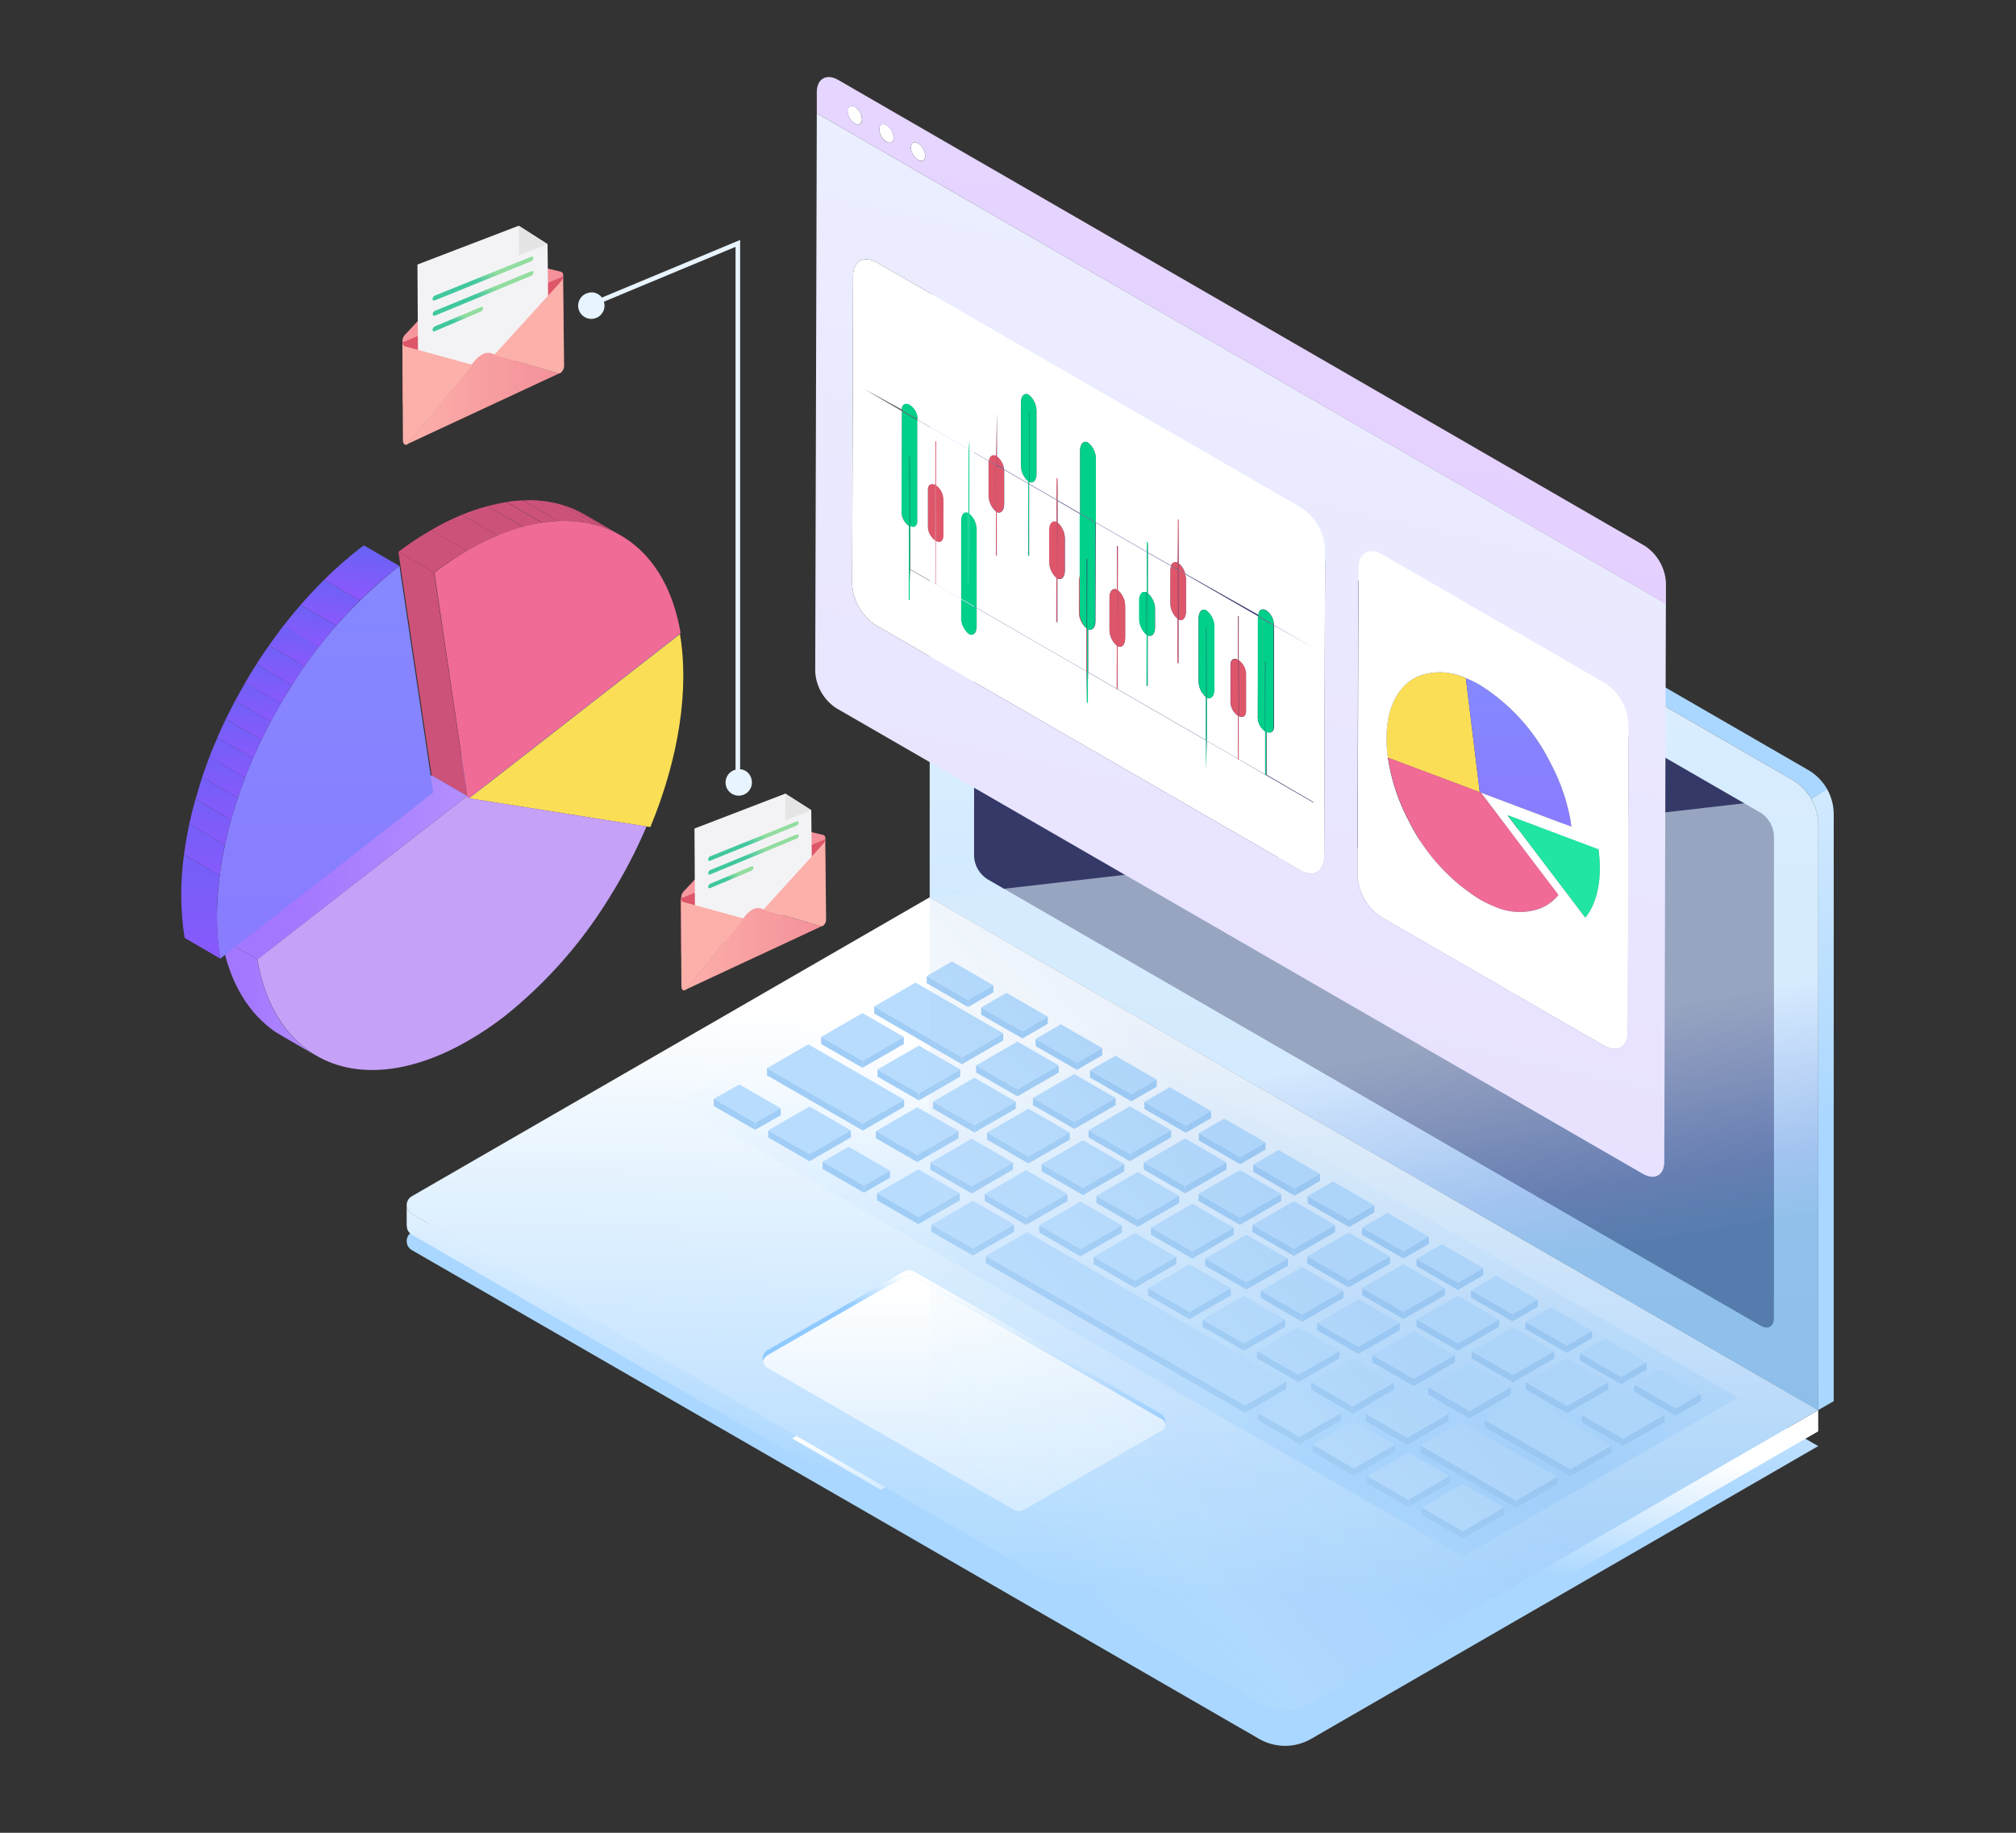 <?xml version="1.0" encoding="UTF-8"?>
<svg width="220px" height="200px" viewBox="0 0 220 200" version="1.1" xmlns="http://www.w3.org/2000/svg" xmlns:xlink="http://www.w3.org/1999/xlink">
    <rect x="0" y="0" width="220" height="200" fill="#333333" stroke="none"/>
    <!-- Generator: Sketch 56.3 (81716) - https://sketch.com -->
    <title>web</title>
    <desc>Created with Sketch.</desc>
    <defs>
        <linearGradient x1="65.775%" y1="12.59%" x2="49.416%" y2="51.384%" id="linearGradient-1">
            <stop stop-color="#FFFFFF" offset="0%"></stop>
            <stop stop-color="#AAD7FF" offset="100%"></stop>
        </linearGradient>
        <linearGradient x1="65.775%" y1="11.624%" x2="49.416%" y2="51.42%" id="linearGradient-2">
            <stop stop-color="#FFFFFF" offset="0%"></stop>
            <stop stop-color="#AAD7FF" offset="100%"></stop>
        </linearGradient>
        <linearGradient x1="50.021%" y1="-62.92%" x2="49.999%" y2="54.179%" id="linearGradient-3">
            <stop stop-color="#FFFFFF" offset="0%"></stop>
            <stop stop-color="#AAD7FF" offset="100%"></stop>
        </linearGradient>
        <linearGradient x1="50.862%" y1="-57.436%" x2="49.155%" y2="155.483%" id="linearGradient-4">
            <stop stop-color="#FFFFFF" offset="0%"></stop>
            <stop stop-color="#AAD7FF" offset="100%"></stop>
        </linearGradient>
        <linearGradient x1="65.775%" y1="9.602%" x2="49.416%" y2="51.495%" id="linearGradient-5">
            <stop stop-color="#FFFFFF" offset="0%"></stop>
            <stop stop-color="#AAD7FF" offset="100%"></stop>
        </linearGradient>
        <linearGradient x1="65.775%" y1="9.173%" x2="49.416%" y2="51.511%" id="linearGradient-6">
            <stop stop-color="#FFFFFF" offset="0%"></stop>
            <stop stop-color="#AAD7FF" offset="100%"></stop>
        </linearGradient>
        <linearGradient x1="51.372%" y1="14.384%" x2="48.655%" y2="84.969%" id="linearGradient-7">
            <stop stop-color="#FFFFFF" offset="0%"></stop>
            <stop stop-color="#AAD7FF" offset="100%"></stop>
        </linearGradient>
        <linearGradient x1="51.372%" y1="14.186%" x2="48.655%" y2="85.163%" id="linearGradient-8">
            <stop stop-color="#FFFFFF" offset="0%"></stop>
            <stop stop-color="#AAD7FF" offset="100%"></stop>
        </linearGradient>
        <linearGradient x1="51.372%" y1="14.182%" x2="48.655%" y2="85.167%" id="linearGradient-9">
            <stop stop-color="#FFFFFF" offset="0%"></stop>
            <stop stop-color="#AAD7FF" offset="100%"></stop>
        </linearGradient>
        <linearGradient x1="65.775%" y1="33.358%" x2="49.416%" y2="50.616%" id="linearGradient-10">
            <stop stop-color="#FFFFFF" offset="0%"></stop>
            <stop stop-color="#8FCAFF" offset="100%"></stop>
        </linearGradient>
        <linearGradient x1="49.894%" y1="7.254%" x2="49.894%" y2="186.245%" id="linearGradient-11">
            <stop stop-color="#FFFFFF" offset="0%"></stop>
            <stop stop-color="#AAD7FF" offset="100%"></stop>
        </linearGradient>
        <linearGradient x1="49.894%" y1="7.254%" x2="49.894%" y2="186.245%" id="linearGradient-12">
            <stop stop-color="#FFFFFF" offset="0%"></stop>
            <stop stop-color="#AAD7FF" offset="100%"></stop>
        </linearGradient>
        <linearGradient x1="43.216%" y1="39.78%" x2="4.119%" y2="69.783%" id="linearGradient-13">
            <stop stop-color="#6D9BDD" offset="0%"></stop>
            <stop stop-color="#85B2E4" offset="17%"></stop>
            <stop stop-color="#A9CDEF" offset="38%"></stop>
            <stop stop-color="#C3D6F7" offset="57%"></stop>
            <stop stop-color="#D3EAFB" offset="74%"></stop>
            <stop stop-color="#D9F4FD" stop-opacity="0.123" offset="100%"></stop>
        </linearGradient>
        <linearGradient x1="61.852%" y1="77.453%" x2="52.684%" y2="41.5%" id="linearGradient-14">
            <stop stop-color="#6DA9DD" offset="0%"></stop>
            <stop stop-color="#88ACE5" offset="27%"></stop>
            <stop stop-color="#CDDFFA" offset="86%"></stop>
            <stop stop-color="#D9EDFD" offset="100%"></stop>
        </linearGradient>
        <linearGradient x1="50.184%" y1="-254.643%" x2="49.828%" y2="393.337%" id="linearGradient-15">
            <stop stop-color="#7BA5FF" offset="0%"></stop>
            <stop stop-color="#8588FF" offset="40%"></stop>
            <stop stop-color="#9555FF" offset="100%"></stop>
        </linearGradient>
        <linearGradient x1="9.274%" y1="274.9%" x2="60.77%" y2="-9.474%" id="linearGradient-16">
            <stop stop-color="#E1C2FF" offset="0%"></stop>
            <stop stop-color="#ECF2FF" offset="100%"></stop>
        </linearGradient>
        <linearGradient x1="0.731%" y1="285.076%" x2="137.747%" y2="-383.459%" id="linearGradient-17">
            <stop stop-color="#E1C2FF" offset="0%"></stop>
            <stop stop-color="#ECF2FF" offset="100%"></stop>
        </linearGradient>
        <linearGradient x1="28.778%" y1="-72.523%" x2="181.307%" y2="-72.523%" id="linearGradient-18">
            <stop stop-color="#A477FF" offset="0%"></stop>
            <stop stop-color="#C2AAFF" offset="100%"></stop>
        </linearGradient>
        <linearGradient x1="28.778%" y1="-72.523%" x2="181.307%" y2="-72.523%" id="linearGradient-19">
            <stop stop-color="#A477FF" offset="0%"></stop>
            <stop stop-color="#C2AAFF" offset="100%"></stop>
        </linearGradient>
        <linearGradient x1="50.111%" y1="-254.643%" x2="49.897%" y2="393.337%" id="linearGradient-20">
            <stop stop-color="#7BA5FF" offset="0%"></stop>
            <stop stop-color="#8588FF" offset="40%"></stop>
            <stop stop-color="#9555FF" offset="100%"></stop>
        </linearGradient>
        <linearGradient x1="50.051%" y1="-254.643%" x2="42.954%" y2="159.383%" id="linearGradient-21">
            <stop stop-color="#7BA5FF" offset="0%"></stop>
            <stop stop-color="#6165F4" offset="40%"></stop>
            <stop stop-color="#9555FF" offset="100%"></stop>
        </linearGradient>
        <linearGradient x1="50.232%" y1="-254.643%" x2="18.144%" y2="159.383%" id="linearGradient-22">
            <stop stop-color="#7BA5FF" offset="0%"></stop>
            <stop stop-color="#6165F4" offset="40%"></stop>
            <stop stop-color="#9555FF" offset="100%"></stop>
        </linearGradient>
        <linearGradient x1="50.307%" y1="-254.643%" x2="7.92%" y2="159.383%" id="linearGradient-23">
            <stop stop-color="#7BA5FF" offset="0%"></stop>
            <stop stop-color="#6165F4" offset="40%"></stop>
            <stop stop-color="#9555FF" offset="100%"></stop>
        </linearGradient>
        <linearGradient x1="50.355%" y1="-254.643%" x2="1.227%" y2="159.383%" id="linearGradient-24">
            <stop stop-color="#7BA5FF" offset="0%"></stop>
            <stop stop-color="#6165F4" offset="40%"></stop>
            <stop stop-color="#9555FF" offset="100%"></stop>
        </linearGradient>
        <linearGradient x1="50.364%" y1="-227.212%" x2="0%" y2="149.534%" id="linearGradient-25">
            <stop stop-color="#7BA5FF" offset="0%"></stop>
            <stop stop-color="#6165F4" offset="40%"></stop>
            <stop stop-color="#9555FF" offset="100%"></stop>
        </linearGradient>
        <linearGradient x1="50.364%" y1="-205.353%" x2="0%" y2="141.685%" id="linearGradient-26">
            <stop stop-color="#7BA5FF" offset="0%"></stop>
            <stop stop-color="#6165F4" offset="40%"></stop>
            <stop stop-color="#9555FF" offset="100%"></stop>
        </linearGradient>
        <linearGradient x1="50.364%" y1="-189.449%" x2="0%" y2="135.975%" id="linearGradient-27">
            <stop stop-color="#7BA5FF" offset="0%"></stop>
            <stop stop-color="#6165F4" offset="40%"></stop>
            <stop stop-color="#9555FF" offset="100%"></stop>
        </linearGradient>
        <linearGradient x1="50.364%" y1="-178.665%" x2="0%" y2="132.103%" id="linearGradient-28">
            <stop stop-color="#7BA5FF" offset="0%"></stop>
            <stop stop-color="#6165F4" offset="40%"></stop>
            <stop stop-color="#9555FF" offset="100%"></stop>
        </linearGradient>
        <linearGradient x1="50.364%" y1="-170.179%" x2="0%" y2="129.056%" id="linearGradient-29">
            <stop stop-color="#7BA5FF" offset="0%"></stop>
            <stop stop-color="#6165F4" offset="40%"></stop>
            <stop stop-color="#9555FF" offset="100%"></stop>
        </linearGradient>
        <linearGradient x1="50.364%" y1="-163.346%" x2="0%" y2="126.603%" id="linearGradient-30">
            <stop stop-color="#7BA5FF" offset="0%"></stop>
            <stop stop-color="#6165F4" offset="40%"></stop>
            <stop stop-color="#9555FF" offset="100%"></stop>
        </linearGradient>
        <linearGradient x1="50.364%" y1="-155.238%" x2="0%" y2="123.691%" id="linearGradient-31">
            <stop stop-color="#7BA5FF" offset="0%"></stop>
            <stop stop-color="#6165F4" offset="40%"></stop>
            <stop stop-color="#9555FF" offset="100%"></stop>
        </linearGradient>
        <linearGradient x1="50.364%" y1="-150.541%" x2="0%" y2="122.005%" id="linearGradient-32">
            <stop stop-color="#7BA5FF" offset="0%"></stop>
            <stop stop-color="#6165F4" offset="40%"></stop>
            <stop stop-color="#9555FF" offset="100%"></stop>
        </linearGradient>
        <linearGradient x1="50.364%" y1="-139.906%" x2="0%" y2="118.186%" id="linearGradient-33">
            <stop stop-color="#7BA5FF" offset="0%"></stop>
            <stop stop-color="#6165F4" offset="40%"></stop>
            <stop stop-color="#9555FF" offset="100%"></stop>
        </linearGradient>
        <linearGradient x1="50.364%" y1="-132.239%" x2="0%" y2="115.433%" id="linearGradient-34">
            <stop stop-color="#7BA5FF" offset="0%"></stop>
            <stop stop-color="#6165F4" offset="40%"></stop>
            <stop stop-color="#9555FF" offset="100%"></stop>
        </linearGradient>
        <linearGradient x1="50.364%" y1="-113.257%" x2="0%" y2="108.618%" id="linearGradient-35">
            <stop stop-color="#7BA5FF" offset="0%"></stop>
            <stop stop-color="#6165F4" offset="40%"></stop>
            <stop stop-color="#9555FF" offset="100%"></stop>
        </linearGradient>
        <linearGradient x1="-54.607%" y1="117.129%" x2="17.824%" y2="66.1%" id="linearGradient-36">
            <stop stop-color="#FCB0AA" offset="0%"></stop>
            <stop stop-color="#F8A0A2" offset="46%"></stop>
            <stop stop-color="#F4919A" offset="100%"></stop>
        </linearGradient>
        <linearGradient x1="68.697%" y1="37.486%" x2="46.149%" y2="59.834%" id="linearGradient-37">
            <stop stop-color="#92DD9F" offset="10%"></stop>
            <stop stop-color="#41C79F" offset="100%"></stop>
        </linearGradient>
        <linearGradient x1="68.697%" y1="37%" x2="46.149%" y2="60.215%" id="linearGradient-38">
            <stop stop-color="#92DD9F" offset="10%"></stop>
            <stop stop-color="#41C79F" offset="100%"></stop>
        </linearGradient>
        <linearGradient x1="68.697%" y1="34.444%" x2="46.149%" y2="62.224%" id="linearGradient-39">
            <stop stop-color="#92DD9F" offset="10%"></stop>
            <stop stop-color="#41C79F" offset="100%"></stop>
        </linearGradient>
        <linearGradient x1="0%" y1="49.984%" x2="100%" y2="49.984%" id="linearGradient-40">
            <stop stop-color="#FCB0AA" offset="0%"></stop>
            <stop stop-color="#F8A0A2" offset="46%"></stop>
            <stop stop-color="#F4919A" offset="100%"></stop>
        </linearGradient>
        <linearGradient x1="-54.607%" y1="117.353%" x2="17.824%" y2="66.154%" id="linearGradient-41">
            <stop stop-color="#FCB0AA" offset="0%"></stop>
            <stop stop-color="#F8A0A2" offset="46%"></stop>
            <stop stop-color="#F4919A" offset="100%"></stop>
        </linearGradient>
        <linearGradient x1="68.697%" y1="37.469%" x2="46.149%" y2="59.847%" id="linearGradient-42">
            <stop stop-color="#92DD9F" offset="10%"></stop>
            <stop stop-color="#41C79F" offset="100%"></stop>
        </linearGradient>
        <linearGradient x1="68.697%" y1="37.09%" x2="46.149%" y2="60.144%" id="linearGradient-43">
            <stop stop-color="#92DD9F" offset="10%"></stop>
            <stop stop-color="#41C79F" offset="100%"></stop>
        </linearGradient>
        <linearGradient x1="68.697%" y1="34.602%" x2="46.149%" y2="62.1%" id="linearGradient-44">
            <stop stop-color="#92DD9F" offset="10%"></stop>
            <stop stop-color="#41C79F" offset="100%"></stop>
        </linearGradient>
        <linearGradient x1="0%" y1="49.984%" x2="100%" y2="49.984%" id="linearGradient-45">
            <stop stop-color="#FCB0AA" offset="0%"></stop>
            <stop stop-color="#F8A0A2" offset="46%"></stop>
            <stop stop-color="#F4919A" offset="100%"></stop>
        </linearGradient>
    </defs>
    <g id="web" stroke="none" stroke-width="1" fill="none" fill-rule="evenodd">
        <g id="ji;ioj" transform="translate(19, 7)">
            <path d="M25.38,128.441 C25.378,128.846 25.595,129.221 25.949,129.42 L82.454,162 L118.411,182.758 C120.163,183.766 122.319,183.766 124.07,182.758 L179.417,150.804 L82.454,94.853 L25.97,127.44 C25.601,127.636 25.372,128.023 25.38,128.441 Z" id="Path" fill="url(#linearGradient-1)" fill-rule="nonzero"></path>
            <path d="M83.11,24.674 C83.445,24.518 83.835,24.537 84.154,24.725 L176.58,78.091 C177.443,78.58 178.158,79.294 178.646,80.158 L180.41,79.142 C179.903,78.237 179.155,77.49 178.25,76.982 L85.86,23.594 C85.506,23.381 85.062,23.381 84.708,23.594 C84.668,23.621 84.629,23.65 84.593,23.681 L83.11,24.674 Z" id="Path" fill="url(#linearGradient-2)" fill-rule="nonzero"></path>
            <path d="M178.654,80.158 C179.151,81.015 179.412,81.989 179.41,82.98 L179.41,146.88 L181.109,145.901 L181.109,81.821 C181.101,80.872 180.853,79.941 180.389,79.114 L178.654,80.158 Z" id="Path" fill="url(#linearGradient-3)" fill-rule="nonzero"></path>
            <path d="M179.41,82.987 L179.41,146.88 L82.454,90.922 L82.454,25.704 C82.453,25.397 82.578,25.102 82.8,24.89 C82.89,24.802 82.994,24.732 83.11,24.682 C83.44,24.519 83.83,24.536 84.146,24.725 L176.58,78.091 C177.328,78.517 177.964,79.114 178.438,79.834 C178.51,79.942 178.582,80.05 178.639,80.158 L178.639,80.158 C179.143,81.016 179.41,81.992 179.41,82.987 Z" id="Path" fill="url(#linearGradient-4)" fill-rule="nonzero"></path>
            <path d="M25.38,124.502 L25.38,126.763 L25.459,127.174 L25.459,127.174 C25.556,127.41 25.728,127.607 25.949,127.735 L118.39,181.102 C119.251,181.585 120.224,181.834 121.212,181.822 L121.212,179.561 C120.222,179.558 119.249,179.298 118.39,178.805 L25.97,125.482 C25.609,125.288 25.382,124.912 25.38,124.502 Z" id="Path" fill="url(#linearGradient-5)" fill-rule="nonzero"></path>
            <path d="M121.234,179.604 L121.234,181.865 C122.226,181.876 123.204,181.628 124.07,181.145 L179.417,149.191 L179.417,146.88 L124.07,178.848 C123.207,179.344 122.229,179.604 121.234,179.604 L121.234,179.604 Z" id="Path" fill="url(#linearGradient-6)" fill-rule="nonzero"></path>
            <path d="M25.38,124.502 C25.378,124.908 25.595,125.283 25.949,125.482 L82.433,158.09 L118.39,178.848 C120.141,179.856 122.297,179.856 124.049,178.848 L179.417,146.88 L82.454,90.914 L25.97,123.523 C25.608,123.715 25.38,124.092 25.38,124.502 L25.38,124.502 Z" id="Path" fill="url(#linearGradient-7)" fill-rule="nonzero"></path>
            <polygon id="Path" fill="url(#linearGradient-8)" fill-rule="nonzero" points="170.683 145.498 84.881 95.954 54.821 113.306 140.63 162.85"></polygon>
            <polygon id="Path" fill="url(#linearGradient-9)" fill-rule="nonzero" points="167.292 145.498 84.881 97.913 58.219 113.306 140.63 160.891"></polygon>
            <path d="M64.26,141.574 C64.333,141.269 64.528,141.009 64.8,140.854 L79.675,132.286 C80.025,132.084 80.456,132.084 80.806,132.286 L107.618,147.766 C107.889,147.921 108.082,148.182 108.151,148.486 C108.277,147.994 108.059,147.478 107.618,147.226 L80.777,131.76 C80.427,131.558 79.996,131.558 79.646,131.76 L64.771,140.321 C64.344,140.581 64.137,141.089 64.26,141.574 Z" id="Path" fill="url(#linearGradient-10)" fill-rule="nonzero"></path>
            <path d="M64.26,141.574 C64.332,141.878 64.528,142.139 64.8,142.294 L91.62,157.752 C91.968,157.96 92.402,157.96 92.75,157.752 L107.626,149.184 C107.939,149.099 108.157,148.814 108.157,148.489 C108.157,148.164 107.939,147.88 107.626,147.794 L80.813,132.314 C80.463,132.112 80.032,132.112 79.682,132.314 L64.807,140.882 C64.539,141.029 64.341,141.279 64.26,141.574 L64.26,141.574 Z" id="Path" fill="url(#linearGradient-11)" fill-rule="nonzero"></path>
            <path d="M173.146,137.678 C173.923,138.125 174.586,137.758 174.586,136.858 L174.586,84.161 C174.523,83.158 173.989,82.244 173.146,81.698 L88.74,32.962 C87.962,32.508 87.3,32.875 87.3,33.782 L87.3,86.472 C87.358,87.476 87.893,88.392 88.74,88.934 L173.146,137.678 Z" id="Path" fill="#353967" fill-rule="nonzero"></path>
            <polygon id="Path" fill="#B7DCFE" fill-rule="nonzero" points="162.648 147.42 158.134 144.814 153.626 147.42 158.134 150.026"></polygon>
            <polygon id="Path" fill="#A0CDF6" fill-rule="nonzero" points="162.648 147.42 162.648 148.198 158.134 150.797 158.134 150.026"></polygon>
            <polygon id="Path" fill="#A0CDF6" fill-rule="nonzero" points="153.626 147.42 153.626 148.198 158.134 150.797 158.134 150.026"></polygon>
            <polygon id="Path" fill="#B7DCFE" fill-rule="nonzero" points="156.506 143.849 151.992 141.25 147.485 143.849 151.992 146.455"></polygon>
            <polygon id="Path" fill="#A0CDF6" fill-rule="nonzero" points="156.506 143.849 156.506 144.626 151.992 147.226 151.992 146.455"></polygon>
            <polygon id="Path" fill="#A0CDF6" fill-rule="nonzero" points="147.485 143.849 147.485 144.626 151.992 147.226 151.992 146.455"></polygon>
            <polygon id="Path" fill="#B7DCFE" fill-rule="nonzero" points="150.61 140.472 146.095 137.866 141.588 140.472 146.095 143.071"></polygon>
            <polygon id="Path" fill="#A0CDF6" fill-rule="nonzero" points="150.61 140.472 150.61 141.25 146.095 143.849 146.095 143.071"></polygon>
            <polygon id="Path" fill="#A0CDF6" fill-rule="nonzero" points="141.588 140.472 141.588 141.25 146.095 143.849 146.095 143.071"></polygon>
            <polygon id="Path" fill="#B7DCFE" fill-rule="nonzero" points="144.598 137.009 140.083 134.402 135.576 137.009 140.083 139.608"></polygon>
            <polygon id="Path" fill="#A0CDF6" fill-rule="nonzero" points="144.598 137.009 144.598 137.779 140.083 140.386 140.083 139.608"></polygon>
            <polygon id="Path" fill="#A0CDF6" fill-rule="nonzero" points="135.576 137.009 135.576 137.779 140.083 140.386 140.083 139.608"></polygon>
            <polygon id="Path" fill="#B7DCFE" fill-rule="nonzero" points="138.672 133.56 134.158 130.954 129.65 133.56 134.165 136.166"></polygon>
            <polygon id="Path" fill="#A0CDF6" fill-rule="nonzero" points="138.672 133.56 138.672 134.338 134.165 136.937 134.165 136.166"></polygon>
            <polygon id="Path" fill="#A0CDF6" fill-rule="nonzero" points="129.65 133.56 129.65 134.338 134.165 136.937 134.165 136.166"></polygon>
            <polygon id="Path" fill="#B7DCFE" fill-rule="nonzero" points="132.682 130.111 128.167 127.505 123.66 130.111 128.167 132.71"></polygon>
            <polygon id="Path" fill="#A0CDF6" fill-rule="nonzero" points="132.682 130.111 132.682 130.889 128.167 133.488 128.167 132.71"></polygon>
            <polygon id="Path" fill="#A0CDF6" fill-rule="nonzero" points="123.66 130.111 123.66 130.889 128.167 133.488 128.167 132.71"></polygon>
            <polygon id="Path" fill="#B7DCFE" fill-rule="nonzero" points="126.698 126.684 122.191 124.078 117.677 126.684 122.191 129.283"></polygon>
            <polygon id="Path" fill="#A0CDF6" fill-rule="nonzero" points="126.698 126.684 126.698 127.454 122.191 130.054 122.191 129.283"></polygon>
            <polygon id="Path" fill="#A0CDF6" fill-rule="nonzero" points="117.677 126.684 117.677 127.454 122.191 130.054 122.191 129.283"></polygon>
            <polygon id="Path" fill="#B7DCFE" fill-rule="nonzero" points="120.816 123.286 116.302 120.679 111.794 123.286 116.302 125.885"></polygon>
            <polygon id="Path" fill="#A0CDF6" fill-rule="nonzero" points="120.816 123.286 120.816 124.063 116.302 126.662 116.302 125.885"></polygon>
            <polygon id="Path" fill="#A0CDF6" fill-rule="nonzero" points="111.794 123.286 111.794 124.063 116.302 126.662 116.302 125.885"></polygon>
            <polygon id="Path" fill="#B7DCFE" fill-rule="nonzero" points="114.84 119.844 110.326 117.238 105.818 119.844 110.326 122.443"></polygon>
            <polygon id="Path" fill="#A0CDF6" fill-rule="nonzero" points="114.84 119.844 114.84 120.622 110.326 123.221 110.326 122.443"></polygon>
            <polygon id="Path" fill="#A0CDF6" fill-rule="nonzero" points="105.818 119.844 105.818 120.622 110.326 123.221 110.326 122.443"></polygon>
            <polygon id="Path" fill="#B7DCFE" fill-rule="nonzero" points="108.806 116.338 104.292 113.731 99.785 116.338 104.299 118.937"></polygon>
            <polygon id="Path" fill="#A0CDF6" fill-rule="nonzero" points="108.806 116.338 108.806 117.115 104.299 119.714 104.299 118.937"></polygon>
            <polygon id="Path" fill="#A0CDF6" fill-rule="nonzero" points="99.785 116.338 99.785 117.115 104.299 119.714 104.299 118.937"></polygon>
            <polygon id="Path" fill="#B7DCFE" fill-rule="nonzero" points="102.744 112.817 98.23 110.21 93.722 112.817 98.237 115.423"></polygon>
            <polygon id="Path" fill="#A0CDF6" fill-rule="nonzero" points="102.744 112.817 102.744 113.594 98.237 116.194 98.237 115.423"></polygon>
            <polygon id="Path" fill="#A0CDF6" fill-rule="nonzero" points="93.722 112.817 93.722 113.594 98.237 116.194 98.237 115.423"></polygon>
            <polygon id="Path" fill="#B7DCFE" fill-rule="nonzero" points="96.538 109.267 92.023 106.661 87.516 109.267 92.03 111.866"></polygon>
            <polygon id="Path" fill="#A0CDF6" fill-rule="nonzero" points="96.538 109.267 96.538 110.038 92.03 112.637 92.03 111.866"></polygon>
            <polygon id="Path" fill="#A0CDF6" fill-rule="nonzero" points="87.516 109.267 87.516 110.038 92.03 112.637 92.03 111.866"></polygon>
            <polygon id="Path" fill="#A0CDF6" fill-rule="nonzero" points="90.482 105.761 90.482 106.538 85.968 109.138 85.968 108.36"></polygon>
            <polygon id="Path" fill="#B7DCFE" fill-rule="nonzero" points="90.482 105.761 80.906 100.224 76.399 102.83 85.968 108.36"></polygon>
            <polygon id="Path" fill="#A0CDF6" fill-rule="nonzero" points="76.399 102.83 76.399 103.601 85.968 109.138 85.968 108.36"></polygon>
            <polygon id="Path" fill="#B7DCFE" fill-rule="nonzero" points="156.859 150.746 147.528 145.354 143.021 147.96 152.352 153.353"></polygon>
            <polygon id="Path" fill="#A0CDF6" fill-rule="nonzero" points="156.859 150.746 156.859 151.524 152.352 154.123 152.352 153.353"></polygon>
            <polygon id="Path" fill="#A0CDF6" fill-rule="nonzero" points="143.021 147.96 143.021 148.73 152.352 154.123 152.352 153.353"></polygon>
            <polygon id="Path" fill="#B7DCFE" fill-rule="nonzero" points="145.879 144.403 141.365 141.797 136.858 144.403 141.365 147.002"></polygon>
            <polygon id="Path" fill="#A0CDF6" fill-rule="nonzero" points="145.879 144.403 145.879 145.174 141.365 147.773 141.365 147.002"></polygon>
            <polygon id="Path" fill="#A0CDF6" fill-rule="nonzero" points="136.858 144.403 136.858 145.174 141.365 147.773 141.365 147.002"></polygon>
            <polygon id="Path" fill="#B7DCFE" fill-rule="nonzero" points="139.781 140.882 135.266 138.276 130.759 140.882 135.266 143.482"></polygon>
            <polygon id="Path" fill="#A0CDF6" fill-rule="nonzero" points="139.781 140.882 139.781 141.653 135.266 144.259 135.266 143.482"></polygon>
            <polygon id="Path" fill="#A0CDF6" fill-rule="nonzero" points="130.759 140.882 130.759 141.653 135.266 144.259 135.266 143.482"></polygon>
            <polygon id="Path" fill="#B7DCFE" fill-rule="nonzero" points="133.754 137.383 129.24 134.777 124.733 137.383 129.247 139.982"></polygon>
            <polygon id="Path" fill="#A0CDF6" fill-rule="nonzero" points="133.754 137.383 133.754 138.154 129.247 140.753 129.247 139.982"></polygon>
            <polygon id="Path" fill="#A0CDF6" fill-rule="nonzero" points="124.733 137.383 124.733 138.154 129.247 140.753 129.247 139.982"></polygon>
            <polygon id="Path" fill="#B7DCFE" fill-rule="nonzero" points="127.613 133.862 123.098 131.256 118.591 133.862 123.106 136.462"></polygon>
            <polygon id="Path" fill="#A0CDF6" fill-rule="nonzero" points="127.613 133.862 127.613 134.633 123.106 137.239 123.106 136.462"></polygon>
            <polygon id="Path" fill="#A0CDF6" fill-rule="nonzero" points="118.591 133.862 118.591 134.633 123.106 137.239 123.106 136.462"></polygon>
            <polygon id="Path" fill="#B7DCFE" fill-rule="nonzero" points="121.536 130.342 117.022 127.735 112.514 130.342 117.022 132.948"></polygon>
            <polygon id="Path" fill="#A0CDF6" fill-rule="nonzero" points="121.536 130.342 121.536 131.119 117.022 133.718 117.022 132.948"></polygon>
            <polygon id="Path" fill="#A0CDF6" fill-rule="nonzero" points="112.514 130.342 112.514 131.119 117.022 133.718 117.022 132.948"></polygon>
            <polygon id="Path" fill="#B7DCFE" fill-rule="nonzero" points="115.625 126.965 111.118 124.358 106.603 126.965 111.118 129.564"></polygon>
            <polygon id="Path" fill="#A0CDF6" fill-rule="nonzero" points="115.625 126.965 115.625 127.742 111.118 130.342 111.118 129.564"></polygon>
            <polygon id="Path" fill="#A0CDF6" fill-rule="nonzero" points="106.603 126.965 106.603 127.742 111.118 130.342 111.118 129.564"></polygon>
            <polygon id="Path" fill="#B7DCFE" fill-rule="nonzero" points="109.67 123.502 105.156 120.895 100.649 123.502 105.163 126.101"></polygon>
            <polygon id="Path" fill="#A0CDF6" fill-rule="nonzero" points="109.67 123.502 109.67 124.272 105.163 126.878 105.163 126.101"></polygon>
            <polygon id="Path" fill="#A0CDF6" fill-rule="nonzero" points="100.649 123.502 100.649 124.272 105.163 126.878 105.163 126.101"></polygon>
            <polygon id="Path" fill="#B7DCFE" fill-rule="nonzero" points="103.694 120.038 99.18 117.432 94.673 120.038 99.18 122.638"></polygon>
            <polygon id="Path" fill="#A0CDF6" fill-rule="nonzero" points="103.694 120.038 103.694 120.809 99.18 123.408 99.18 122.638"></polygon>
            <polygon id="Path" fill="#A0CDF6" fill-rule="nonzero" points="94.673 120.038 94.673 120.809 99.18 123.408 99.18 122.638"></polygon>
            <polygon id="Path" fill="#B7DCFE" fill-rule="nonzero" points="97.74 116.59 93.226 113.983 88.718 116.59 93.226 119.189"></polygon>
            <polygon id="Path" fill="#A0CDF6" fill-rule="nonzero" points="97.74 116.59 97.74 117.36 93.226 119.959 93.226 119.189"></polygon>
            <polygon id="Path" fill="#A0CDF6" fill-rule="nonzero" points="88.718 116.59 88.718 117.36 93.226 119.959 93.226 119.189"></polygon>
            <polygon id="Path" fill="#B7DCFE" fill-rule="nonzero" points="91.85 113.213 87.336 110.606 82.829 113.213 87.336 115.812"></polygon>
            <polygon id="Path" fill="#A0CDF6" fill-rule="nonzero" points="91.85 113.213 91.85 113.983 87.336 116.582 87.336 115.812"></polygon>
            <polygon id="Path" fill="#A0CDF6" fill-rule="nonzero" points="82.829 113.213 82.829 113.983 87.336 116.582 87.336 115.812"></polygon>
            <polygon id="Path" fill="#B7DCFE" fill-rule="nonzero" points="85.781 109.706 81.274 107.1 76.759 109.706 81.274 112.313"></polygon>
            <polygon id="Path" fill="#A0CDF6" fill-rule="nonzero" points="85.781 109.706 85.781 110.484 81.274 113.083 81.274 112.313"></polygon>
            <polygon id="Path" fill="#A0CDF6" fill-rule="nonzero" points="76.759 109.706 76.759 110.484 81.274 113.083 81.274 112.313"></polygon>
            <polygon id="Path" fill="#B7DCFE" fill-rule="nonzero" points="79.632 106.157 75.118 103.55 70.61 106.157 75.118 108.756"></polygon>
            <polygon id="Path" fill="#A0CDF6" fill-rule="nonzero" points="79.632 106.157 79.632 106.927 75.118 109.526 75.118 108.756"></polygon>
            <polygon id="Path" fill="#A0CDF6" fill-rule="nonzero" points="70.61 106.157 70.61 106.927 75.118 109.526 75.118 108.756"></polygon>
            <polygon id="Path" fill="#B7DCFE" fill-rule="nonzero" points="150.955 154.166 140.501 148.133 135.994 150.732 146.441 156.766"></polygon>
            <polygon id="Path" fill="#A0CDF6" fill-rule="nonzero" points="150.955 154.166 150.955 154.937 146.441 157.543 146.441 156.766"></polygon>
            <polygon id="Path" fill="#A0CDF6" fill-rule="nonzero" points="135.994 150.732 135.994 151.51 146.441 157.543 146.441 156.766"></polygon>
            <polygon id="Path" fill="#B7DCFE" fill-rule="nonzero" points="139.075 147.305 134.561 144.698 130.054 147.305 134.561 149.904"></polygon>
            <polygon id="Path" fill="#A0CDF6" fill-rule="nonzero" points="139.075 147.305 139.075 148.082 134.561 150.682 134.561 149.904"></polygon>
            <polygon id="Path" fill="#A0CDF6" fill-rule="nonzero" points="130.054 147.305 130.054 148.082 134.561 150.682 134.561 149.904"></polygon>
            <polygon id="Path" fill="#B7DCFE" fill-rule="nonzero" points="133.128 143.878 128.614 141.271 124.106 143.878 128.621 146.477"></polygon>
            <polygon id="Path" fill="#A0CDF6" fill-rule="nonzero" points="133.128 143.878 133.128 144.648 128.621 147.247 128.621 146.477"></polygon>
            <polygon id="Path" fill="#A0CDF6" fill-rule="nonzero" points="124.106 143.878 124.106 144.648 128.621 147.247 128.621 146.477"></polygon>
            <polygon id="Path" fill="#B7DCFE" fill-rule="nonzero" points="127.188 140.443 122.674 137.837 118.166 140.443 122.681 143.042"></polygon>
            <polygon id="Path" fill="#A0CDF6" fill-rule="nonzero" points="127.188 140.443 127.188 141.221 122.681 143.82 122.681 143.042"></polygon>
            <polygon id="Path" fill="#A0CDF6" fill-rule="nonzero" points="118.166 140.443 118.166 141.221 122.681 143.82 122.681 143.042"></polygon>
            <polygon id="Path" fill="#B7DCFE" fill-rule="nonzero" points="121.248 137.016 116.734 134.41 112.226 137.016 116.741 139.615"></polygon>
            <polygon id="Path" fill="#A0CDF6" fill-rule="nonzero" points="121.248 137.016 121.248 137.786 116.741 140.393 116.741 139.615"></polygon>
            <polygon id="Path" fill="#A0CDF6" fill-rule="nonzero" points="112.226 137.016 112.226 137.786 116.741 140.393 116.741 139.615"></polygon>
            <polygon id="Path" fill="#B7DCFE" fill-rule="nonzero" points="115.308 133.582 110.794 130.975 106.286 133.582 110.801 136.188"></polygon>
            <polygon id="Path" fill="#A0CDF6" fill-rule="nonzero" points="115.308 133.582 115.308 134.359 110.801 136.958 110.801 136.188"></polygon>
            <polygon id="Path" fill="#A0CDF6" fill-rule="nonzero" points="106.286 133.582 106.286 134.359 110.801 136.958 110.801 136.188"></polygon>
            <polygon id="Path" fill="#B7DCFE" fill-rule="nonzero" points="109.368 130.154 104.854 127.548 100.346 130.154 104.861 132.754"></polygon>
            <polygon id="Path" fill="#A0CDF6" fill-rule="nonzero" points="109.368 130.154 109.368 130.925 104.861 133.531 104.861 132.754"></polygon>
            <polygon id="Path" fill="#A0CDF6" fill-rule="nonzero" points="100.346 130.154 100.346 130.925 104.861 133.531 104.861 132.754"></polygon>
            <polygon id="Path" fill="#B7DCFE" fill-rule="nonzero" points="103.428 126.72 98.914 124.121 94.406 126.72 98.914 129.326"></polygon>
            <polygon id="Path" fill="#A0CDF6" fill-rule="nonzero" points="103.428 126.72 103.428 127.498 98.914 130.097 98.914 129.326"></polygon>
            <polygon id="Path" fill="#A0CDF6" fill-rule="nonzero" points="94.406 126.72 94.406 127.498 98.914 130.097 98.914 129.326"></polygon>
            <polygon id="Path" fill="#B7DCFE" fill-rule="nonzero" points="97.488 123.293 92.974 120.686 88.466 123.293 92.974 125.892"></polygon>
            <polygon id="Path" fill="#A0CDF6" fill-rule="nonzero" points="97.488 123.293 97.488 124.063 92.974 126.67 92.974 125.892"></polygon>
            <polygon id="Path" fill="#A0CDF6" fill-rule="nonzero" points="88.466 123.293 88.466 124.063 92.974 126.67 92.974 125.892"></polygon>
            <polygon id="Path" fill="#B7DCFE" fill-rule="nonzero" points="91.548 119.866 87.034 117.259 82.526 119.866 87.034 122.465"></polygon>
            <polygon id="Path" fill="#A0CDF6" fill-rule="nonzero" points="91.548 119.866 91.548 120.636 87.034 123.235 87.034 122.465"></polygon>
            <polygon id="Path" fill="#A0CDF6" fill-rule="nonzero" points="82.526 119.866 82.526 120.636 87.034 123.235 87.034 122.465"></polygon>
            <polygon id="Path" fill="#B7DCFE" fill-rule="nonzero" points="85.608 116.431 81.094 113.825 76.586 116.431 81.094 119.03"></polygon>
            <polygon id="Path" fill="#A0CDF6" fill-rule="nonzero" points="85.608 116.431 85.608 117.209 81.094 119.808 81.094 119.03"></polygon>
            <polygon id="Path" fill="#A0CDF6" fill-rule="nonzero" points="76.586 116.431 76.586 117.209 81.094 119.808 81.094 119.03"></polygon>
            <polygon id="Path" fill="#B7DCFE" fill-rule="nonzero" points="79.668 113.004 69.214 106.963 64.699 109.57 75.154 115.603"></polygon>
            <polygon id="Path" fill="#A0CDF6" fill-rule="nonzero" points="64.699 109.57 64.699 110.347 75.154 116.374 75.154 115.603"></polygon>
            <polygon id="Path" fill="#A0CDF6" fill-rule="nonzero" points="79.668 113.004 79.668 113.774 75.154 116.374 75.154 115.603"></polygon>
            <polygon id="Path" fill="#B7DCFE" fill-rule="nonzero" points="166.615 145.109 162.108 142.51 159.343 144.108 163.858 146.707"></polygon>
            <polygon id="Path" fill="#A0CDF6" fill-rule="nonzero" points="166.615 145.109 166.615 145.886 163.858 147.485 163.858 146.707"></polygon>
            <polygon id="Path" fill="#A0CDF6" fill-rule="nonzero" points="159.343 144.108 159.343 144.886 163.858 147.485 163.858 146.707"></polygon>
            <polygon id="Path" fill="#B7DCFE" fill-rule="nonzero" points="160.682 141.682 156.168 139.075 153.403 140.681 157.918 143.28"></polygon>
            <polygon id="Path" fill="#A0CDF6" fill-rule="nonzero" points="160.682 141.682 160.682 142.452 157.918 144.058 157.918 143.28"></polygon>
            <polygon id="Path" fill="#A0CDF6" fill-rule="nonzero" points="153.403 140.681 153.403 141.451 157.918 144.058 157.918 143.28"></polygon>
            <polygon id="Path" fill="#B7DCFE" fill-rule="nonzero" points="154.742 138.254 150.228 135.648 147.463 137.254 151.978 139.853"></polygon>
            <polygon id="Path" fill="#A0CDF6" fill-rule="nonzero" points="154.742 138.254 154.742 139.025 151.978 140.623 151.978 139.853"></polygon>
            <polygon id="Path" fill="#A0CDF6" fill-rule="nonzero" points="147.463 137.254 147.463 138.024 151.978 140.623 151.978 139.853"></polygon>
            <polygon id="Path" fill="#B7DCFE" fill-rule="nonzero" points="148.802 134.82 144.288 132.214 141.523 133.819 146.038 136.418"></polygon>
            <polygon id="Path" fill="#A0CDF6" fill-rule="nonzero" points="148.802 134.82 148.802 135.598 146.038 137.196 146.038 136.418"></polygon>
            <polygon id="Path" fill="#A0CDF6" fill-rule="nonzero" points="141.523 133.819 141.523 134.597 146.038 137.196 146.038 136.418"></polygon>
            <polygon id="Path" fill="#B7DCFE" fill-rule="nonzero" points="142.862 131.393 138.348 128.786 135.583 130.392 140.098 132.991"></polygon>
            <polygon id="Path" fill="#A0CDF6" fill-rule="nonzero" points="142.862 131.393 142.862 132.163 140.098 133.762 140.098 132.991"></polygon>
            <polygon id="Path" fill="#A0CDF6" fill-rule="nonzero" points="135.583 130.392 135.583 131.162 140.098 133.762 140.098 132.991"></polygon>
            <polygon id="Path" fill="#B7DCFE" fill-rule="nonzero" points="136.922 127.958 132.408 125.352 129.643 126.958 134.158 129.557"></polygon>
            <polygon id="Path" fill="#A0CDF6" fill-rule="nonzero" points="136.922 127.958 136.922 128.736 134.158 130.334 134.158 129.557"></polygon>
            <polygon id="Path" fill="#A0CDF6" fill-rule="nonzero" points="129.643 126.958 129.643 127.735 134.158 130.334 134.158 129.557"></polygon>
            <polygon id="Path" fill="#B7DCFE" fill-rule="nonzero" points="130.982 124.531 126.468 121.925 123.703 123.53 128.218 126.13"></polygon>
            <polygon id="Path" fill="#A0CDF6" fill-rule="nonzero" points="130.982 124.531 130.982 125.302 128.218 126.9 128.218 126.13"></polygon>
            <polygon id="Path" fill="#A0CDF6" fill-rule="nonzero" points="123.703 123.53 123.703 124.301 128.218 126.9 128.218 126.13"></polygon>
            <polygon id="Path" fill="#B7DCFE" fill-rule="nonzero" points="125.042 121.097 120.528 118.498 117.763 120.096 122.278 122.702"></polygon>
            <polygon id="Path" fill="#A0CDF6" fill-rule="nonzero" points="125.042 121.097 125.042 121.874 122.278 123.473 122.278 122.702"></polygon>
            <polygon id="Path" fill="#A0CDF6" fill-rule="nonzero" points="117.763 120.096 117.763 120.874 122.278 123.473 122.278 122.702"></polygon>
            <polygon id="Path" fill="#B7DCFE" fill-rule="nonzero" points="119.102 117.67 114.588 115.063 111.823 116.669 116.338 119.268"></polygon>
            <polygon id="Path" fill="#A0CDF6" fill-rule="nonzero" points="119.102 117.67 119.102 118.44 116.338 120.046 116.338 119.268"></polygon>
            <polygon id="Path" fill="#A0CDF6" fill-rule="nonzero" points="111.823 116.669 111.823 117.446 116.338 120.046 116.338 119.268"></polygon>
            <polygon id="Path" fill="#B7DCFE" fill-rule="nonzero" points="113.162 114.242 108.648 111.636 105.883 113.242 110.398 115.841"></polygon>
            <polygon id="Path" fill="#A0CDF6" fill-rule="nonzero" points="113.162 114.242 113.162 115.013 110.398 116.611 110.398 115.841"></polygon>
            <polygon id="Path" fill="#A0CDF6" fill-rule="nonzero" points="105.883 113.242 105.883 114.012 110.398 116.611 110.398 115.841"></polygon>
            <polygon id="Path" fill="#B7DCFE" fill-rule="nonzero" points="107.222 110.808 102.708 108.202 99.95 109.807 104.458 112.406"></polygon>
            <polygon id="Path" fill="#A0CDF6" fill-rule="nonzero" points="107.222 110.808 107.222 111.586 104.458 113.184 104.458 112.406"></polygon>
            <polygon id="Path" fill="#A0CDF6" fill-rule="nonzero" points="99.95 109.807 99.95 110.585 104.458 113.184 104.458 112.406"></polygon>
            <polygon id="Path" fill="#B7DCFE" fill-rule="nonzero" points="101.282 107.381 96.768 104.774 94.01 106.38 98.518 108.979"></polygon>
            <polygon id="Path" fill="#A0CDF6" fill-rule="nonzero" points="101.282 107.381 101.282 108.151 98.518 109.75 98.518 108.979"></polygon>
            <polygon id="Path" fill="#A0CDF6" fill-rule="nonzero" points="94.01 106.38 94.01 107.15 98.518 109.75 98.518 108.979"></polygon>
            <polygon id="Path" fill="#B7DCFE" fill-rule="nonzero" points="95.342 103.946 90.828 101.34 88.07 102.946 92.578 105.545"></polygon>
            <polygon id="Path" fill="#A0CDF6" fill-rule="nonzero" points="95.342 103.946 95.342 104.724 92.578 106.322 92.578 105.545"></polygon>
            <polygon id="Path" fill="#A0CDF6" fill-rule="nonzero" points="88.07 102.946 88.07 103.723 92.578 106.322 92.578 105.545"></polygon>
            <polygon id="Path" fill="#B7DCFE" fill-rule="nonzero" points="89.402 100.519 84.888 97.913 82.13 99.518 86.638 102.118"></polygon>
            <polygon id="Path" fill="#A0CDF6" fill-rule="nonzero" points="89.402 100.519 89.402 101.29 86.638 102.895 86.638 102.118"></polygon>
            <polygon id="Path" fill="#A0CDF6" fill-rule="nonzero" points="82.13 99.518 82.13 100.289 86.638 102.895 86.638 102.118"></polygon>
            <polygon id="Path" fill="#B7DCFE" fill-rule="nonzero" points="145.138 157.514 140.623 154.908 136.116 157.514 140.63 160.114"></polygon>
            <polygon id="Path" fill="#A0CDF6" fill-rule="nonzero" points="145.138 157.514 145.138 158.285 140.63 160.884 140.63 160.114"></polygon>
            <polygon id="Path" fill="#A0CDF6" fill-rule="nonzero" points="136.116 157.514 136.116 158.285 140.63 160.884 140.63 160.114"></polygon>
            <polygon id="Path" fill="#B7DCFE" fill-rule="nonzero" points="139.198 154.08 134.683 151.474 130.176 154.08 134.683 156.686"></polygon>
            <polygon id="Path" fill="#A0CDF6" fill-rule="nonzero" points="139.198 154.08 139.198 154.858 134.683 157.457 134.683 156.686"></polygon>
            <polygon id="Path" fill="#A0CDF6" fill-rule="nonzero" points="130.176 154.08 130.176 154.858 134.683 157.457 134.683 156.686"></polygon>
            <polygon id="Path" fill="#B7DCFE" fill-rule="nonzero" points="133.258 150.653 128.743 148.046 124.236 150.653 128.743 153.252"></polygon>
            <polygon id="Path" fill="#A0CDF6" fill-rule="nonzero" points="133.258 150.653 133.258 151.423 128.743 154.03 128.743 153.252"></polygon>
            <polygon id="Path" fill="#A0CDF6" fill-rule="nonzero" points="124.236 150.653 124.236 151.423 128.743 154.03 128.743 153.252"></polygon>
            <polygon id="Path" fill="#B7DCFE" fill-rule="nonzero" points="127.318 147.218 122.803 144.619 118.296 147.218 122.803 149.825"></polygon>
            <polygon id="Path" fill="#A0CDF6" fill-rule="nonzero" points="127.318 147.218 127.318 147.996 122.803 150.595 122.803 149.825"></polygon>
            <polygon id="Path" fill="#A0CDF6" fill-rule="nonzero" points="118.296 147.218 118.296 147.996 122.803 150.595 122.803 149.825"></polygon>
            <polygon id="Path" fill="#B7DCFE" fill-rule="nonzero" points="121.378 143.791 93.096 127.462 88.589 130.068 116.863 146.39"></polygon>
            <polygon id="Path" fill="#A0CDF6" fill-rule="nonzero" points="121.378 143.791 121.378 144.562 116.863 147.168 116.863 146.39"></polygon>
            <polygon id="Path" fill="#A0CDF6" fill-rule="nonzero" points="88.589 130.068 88.589 130.846 116.863 147.168 116.863 146.39"></polygon>
            <polygon id="Path" fill="#B7DCFE" fill-rule="nonzero" points="91.67 126.641 87.156 124.034 82.649 126.641 87.163 129.24"></polygon>
            <polygon id="Path" fill="#A0CDF6" fill-rule="nonzero" points="91.67 126.641 91.67 127.411 87.163 130.01 87.163 129.24"></polygon>
            <polygon id="Path" fill="#A0CDF6" fill-rule="nonzero" points="82.649 126.641 82.649 127.411 87.163 130.01 87.163 129.24"></polygon>
            <polygon id="Path" fill="#B7DCFE" fill-rule="nonzero" points="85.73 123.206 81.216 120.607 76.709 123.206 81.223 125.813"></polygon>
            <polygon id="Path" fill="#A0CDF6" fill-rule="nonzero" points="85.73 123.206 85.73 123.984 81.223 126.583 81.223 125.813"></polygon>
            <polygon id="Path" fill="#A0CDF6" fill-rule="nonzero" points="76.709 123.206 76.709 123.984 81.223 126.583 81.223 125.813"></polygon>
            <polygon id="Path" fill="#B7DCFE" fill-rule="nonzero" points="78.12 120.744 73.606 118.138 70.769 119.779 75.283 122.378"></polygon>
            <polygon id="Path" fill="#A0CDF6" fill-rule="nonzero" points="78.12 120.744 78.12 121.514 75.283 123.156 75.283 122.378"></polygon>
            <polygon id="Path" fill="#A0CDF6" fill-rule="nonzero" points="70.769 119.779 70.769 120.557 75.283 123.156 75.283 122.378"></polygon>
            <polygon id="Path" fill="#B7DCFE" fill-rule="nonzero" points="73.85 116.352 69.336 113.746 64.829 116.352 69.343 118.951"></polygon>
            <polygon id="Path" fill="#A0CDF6" fill-rule="nonzero" points="73.85 116.352 73.85 117.122 69.343 119.722 69.343 118.951"></polygon>
            <polygon id="Path" fill="#A0CDF6" fill-rule="nonzero" points="64.829 116.352 64.829 117.122 69.343 119.722 69.343 118.951"></polygon>
            <polygon id="Path" fill="#B7DCFE" fill-rule="nonzero" points="66.197 113.94 61.682 111.334 58.889 112.918 63.396 115.517"></polygon>
            <polygon id="Path" fill="#A0CDF6" fill-rule="nonzero" points="66.197 113.94 66.197 114.71 63.396 116.294 63.396 115.517"></polygon>
            <polygon id="Path" fill="#A0CDF6" fill-rule="nonzero" points="58.889 112.918 58.889 113.695 63.396 116.294 63.396 115.517"></polygon>
            <polygon id="Path" fill="url(#linearGradient-12)" fill-rule="nonzero" points="77.609 155.29 77.112 155.578 67.45 149.962 67.91 149.695"></polygon>
            <path d="M82.454,90.914 L82.454,158.09 L118.411,178.848 C120.163,179.856 122.319,179.856 124.07,178.848 L179.417,146.88 L82.454,90.914 Z" id="Path" fill="url(#linearGradient-13)" fill-rule="nonzero" opacity="0.133" style="mix-blend-mode: multiply;"></path>
            <path d="M179.41,82.987 L179.41,146.88 L82.454,90.922 L178.445,79.834 C178.517,79.942 178.589,80.05 178.646,80.158 L178.646,80.158 C179.148,81.016 179.411,81.993 179.41,82.987 Z" id="Path" fill="url(#linearGradient-14)" fill-rule="nonzero" opacity="0.6" style="mix-blend-mode: multiply;"></path>
            <g id="Group" transform="translate(69.3, 0.72)" fill-rule="nonzero">
                <polygon id="Path" fill="#DE566A" points="13.73 56.081 13.73 56.016 13.824 56.074 13.824 56.131"></polygon>
                <path d="M12.96,45.691 C12.96,45.166 13.32,44.971 13.766,45.173 L13.766,51.293 C13.291,50.962 12.993,50.431 12.96,49.853 L12.96,45.691 Z" id="Path" fill="#DE566A"></path>
                <path d="M13.86,45.23 C14.332,45.563 14.626,46.094 14.659,46.67 L14.659,50.825 C14.659,51.35 14.299,51.545 13.846,51.343 L13.86,45.23 Z" id="Path" fill="#DE566A"></path>
                <path d="M17.496,48.305 C18.012,48.759 18.301,49.418 18.288,50.105 L18.288,58.601 L16.56,57.6 L16.56,49.104 C16.56,48.384 16.913,48.01 17.359,48.226 L17.359,55.836 L17.474,55.901 L17.496,48.305 Z" id="Path" fill="#00D089"></path>
                <path d="M10.08,48.24 L10.116,37.138 L11.822,38.124 L11.822,49.226 C11.822,49.745 11.462,49.946 11.016,49.745 L11.016,42.127 L10.908,42.062 L10.908,49.68 C10.425,49.353 10.12,48.822 10.08,48.24 Z" id="Path" fill="#00D089"></path>
                <polygon id="Path" fill="#DE566A" points="13.774 40.392 13.867 40.45 13.86 45.23 13.838 51.35 13.824 56.038 13.73 55.987 13.745 51.293 13.759 45.173"></polygon>
                <polygon id="Path" fill="#DE566A" points="30.254 65.614 30.254 65.556 30.319 65.592 30.319 65.657"></polygon>
                <polygon id="Path" fill="#00D089" points="17.381 48.24 17.402 41.299 17.51 41.364 17.496 48.305 17.474 55.915 17.359 55.85"></polygon>
                <polygon id="Path" fill="#00D089" points="17.402 40.169 17.518 40.234 17.51 41.335 17.402 41.27"></polygon>
                <polygon id="Path" fill="#DE566A" points="33.559 67.522 33.559 67.464 33.653 67.522 33.653 67.579"></polygon>
                <path d="M19.577,42.847 C19.569,42.756 19.569,42.665 19.577,42.574 L20.369,43.027 L20.369,48.067 C19.846,47.614 19.551,46.952 19.562,46.26 L19.577,42.847 Z" id="Path" fill="#DE566A"></path>
                <polygon id="Path" fill="#DE566A" points="20.369 48.089 20.383 43.027 20.484 43.078 20.47 48.139 20.455 52.927 20.362 52.87"></polygon>
                <path d="M19.606,42.545 C19.692,42.026 20.009,41.782 20.39,41.969 L20.39,42.998 L19.606,42.545 Z" id="Path" fill="#DE566A"></path>
                <path d="M20.484,42.026 C20.92,42.388 21.201,42.904 21.269,43.466 L20.484,43.013 L20.484,42.026 Z" id="Path" fill="#DE566A"></path>
                <polygon id="Path" fill="#00D089" points="23.861 52.877 23.882 45.043 23.99 45.108 23.969 52.934"></polygon>
                <path d="M26.179,50.098 C26.179,49.378 26.539,49.003 26.986,49.219 L26.986,55.339 C26.464,54.886 26.171,54.223 26.186,53.532 L26.179,50.098 Z" id="Path" fill="#DE566A"></path>
                <polygon id="Path" fill="#DE566A" points="20.405 37.188 20.498 37.238 20.484 42.019 20.484 43.049 20.383 42.998 20.39 41.969"></polygon>
                <polygon id="Path" fill="#00D089" points="43.272 76.421 43.279 73.08 43.387 73.145 43.38 76.486"></polygon>
                <path d="M16.56,59.652 L16.56,57.65 L18.274,58.637 L18.274,60.638 C18.274,61.358 17.885,61.762 17.417,61.488 C16.857,61.046 16.539,60.365 16.56,59.652 L16.56,59.652 Z" id="Path" fill="#00D089"></path>
                <path d="M29.462,59.04 C29.45,59.732 29.745,60.394 30.269,60.847 L30.269,65.542 L18.281,58.615 L18.281,50.119 C18.294,49.432 18.004,48.774 17.489,48.319 L17.489,41.378 L19.577,42.588 C19.569,42.679 19.569,42.771 19.577,42.862 L19.577,46.296 C19.565,46.988 19.86,47.65 20.383,48.103 L20.383,52.884 L20.477,52.942 L20.477,48.154 C20.923,48.377 21.283,47.995 21.283,47.282 L21.283,43.848 C21.291,43.75 21.291,43.651 21.283,43.553 L23.897,45.058 L23.897,52.891 L24.005,52.949 L24.005,45.122 L27,46.858 L27,49.234 C26.554,49.018 26.194,49.392 26.194,50.112 L26.194,53.546 C26.178,54.238 26.471,54.9 26.993,55.354 L26.993,60.134 L27.094,60.192 L27.094,55.411 C27.547,55.627 27.907,55.253 27.907,54.533 L27.907,51.12 C27.924,50.429 27.631,49.766 27.108,49.313 L27.108,46.937 L29.578,48.377 L29.578,55.138 C29.526,55.301 29.5,55.471 29.498,55.642 L29.462,59.04 Z" id="Path" fill="#FFFFFF"></path>
                <polygon id="Path" fill="#00D089" points="23.904 37.188 24.019 37.253 23.998 44.87 23.99 45.079 23.882 45.014 23.882 44.806"></polygon>
                <path d="M23.969,35.352 C24.521,35.8 24.834,36.478 24.818,37.188 L24.818,43.985 C24.818,44.705 24.466,45.079 24.019,44.87 L24.019,37.253 L23.904,37.188 L23.904,44.806 C23.386,44.35 23.096,43.688 23.112,42.998 L23.112,36.202 C23.112,35.46 23.494,35.078 23.969,35.352 Z" id="Path" fill="#00D089"></path>
                <path d="M36.943,56.988 C37.461,57.442 37.753,58.1 37.742,58.788 L37.742,60.732 C37.742,61.452 37.382,61.826 36.936,61.61 L36.943,56.988 Z" id="Path" fill="#00D089"></path>
                <polygon id="Path" fill="#00D089" points="49.752 80.165 49.759 76.817 49.867 76.882 49.86 80.23"></polygon>
                <path d="M39.406,54.59 C39.401,54.409 39.43,54.228 39.492,54.058 L40.212,54.475 L40.212,59.832 C39.689,59.379 39.396,58.716 39.413,58.025 L39.406,54.59 Z" id="Path" fill="#DE566A"></path>
                <polygon id="Path" fill="#D5D0FE" points="54.986 79.805 49.867 76.882 49.759 76.817 46.872 75.154 43.387 73.145 43.279 73.08 33.653 67.522 30.427 65.657 30.319 65.592 18.266 58.637 16.553 57.65 13.824 56.074 10.987 54.432 10.872 54.367 5.94 51.523 10.872 54.338 10.987 54.403 13.73 55.987 16.56 57.614 18.266 58.601 30.254 65.527 30.427 65.628 33.559 67.435 43.279 73.044 43.387 73.109 46.778 75.067 49.759 76.788 49.867 76.853"></polygon>
                <path d="M40.32,53.77 C40.68,54.058 40.933,54.458 41.04,54.907 L40.32,54.497 L40.32,53.77 Z" id="Path" fill="#DE566A"></path>
                <path d="M46.901,64.31 C47.376,64.641 47.674,65.172 47.707,65.75 L47.707,69.905 C47.707,70.43 47.347,70.625 46.901,70.423 L46.901,64.31 Z" id="Path" fill="#DE566A"></path>
                <polygon id="Path" fill="#DE566A" points="46.822 59.472 46.915 59.522 46.901 64.31 46.886 70.43 46.872 75.118 46.778 75.067 46.793 70.373 46.807 64.253"></polygon>
                <polygon id="Path" fill="#00D089" points="49.795 64.476 49.903 64.541 49.882 72.158 49.867 76.853 49.759 76.788 49.774 72.094"></polygon>
                <path d="M48.96,70.654 C48.993,71.23 49.287,71.761 49.759,72.094 L49.759,76.788 L46.879,75.118 L46.879,70.43 C47.326,70.661 47.686,70.43 47.686,69.912 L47.686,65.758 C47.652,65.179 47.355,64.648 46.879,64.318 L46.879,59.537 L46.786,59.479 L46.786,64.26 C46.339,64.03 45.979,64.26 45.979,64.778 L45.979,68.933 C46.013,69.511 46.31,70.042 46.786,70.373 L46.786,75.067 L43.394,73.109 L43.394,68.414 C43.841,68.63 44.194,68.249 44.201,67.536 L44.201,60.739 C44.224,60.027 43.909,59.347 43.351,58.903 C42.883,58.63 42.494,59.011 42.494,59.753 L42.494,66.55 C42.484,67.238 42.776,67.896 43.294,68.35 L43.294,73.044 L33.667,67.486 L33.667,62.798 C34.114,63.014 34.474,62.64 34.481,61.92 L34.481,58.486 C34.496,57.793 34.2,57.13 33.674,56.678 L33.674,51.898 L33.581,51.84 L33.581,56.621 C33.134,56.398 32.774,56.779 32.774,57.499 L32.774,60.934 C32.76,61.626 33.055,62.289 33.581,62.741 L33.581,67.435 L30.449,65.628 L30.449,60.934 C30.895,61.142 31.248,60.768 31.248,60.055 L31.284,49.313 L36.85,52.531 L36.85,56.923 C36.403,56.714 36.043,57.089 36.043,57.802 L36.043,59.76 C36.033,60.448 36.325,61.106 36.842,61.56 L36.842,67.097 L36.95,67.154 L36.95,61.625 C37.397,61.841 37.757,61.459 37.757,60.746 L37.757,58.802 C37.767,58.114 37.475,57.456 36.958,57.002 L36.958,52.61 L39.492,54.05 C39.43,54.221 39.401,54.402 39.406,54.583 L39.406,58.018 C39.389,58.709 39.682,59.372 40.205,59.825 L40.205,64.613 L40.306,64.663 L40.306,59.882 C40.752,60.098 41.112,59.724 41.112,59.004 L41.112,55.57 C41.112,55.355 41.083,55.142 41.026,54.936 L49.003,59.544 L48.96,70.654 Z" id="Path" fill="#FFFFFF"></path>
                <path d="M49.867,58.91 C50.369,59.239 50.684,59.787 50.717,60.386 L50.717,60.48 L49.01,59.494 L49.01,59.371 C49.01,58.853 49.392,58.637 49.867,58.91 Z" id="Path" fill="#00D089"></path>
                <path d="M53.712,47.664 L7.394,20.923 C5.954,20.095 4.795,20.758 4.795,22.406 L4.694,56.03 C4.795,57.851 5.758,59.515 7.286,60.509 L53.604,87.25 C55.044,88.078 56.203,87.415 56.203,85.766 L56.304,52.142 C56.197,50.324 55.236,48.663 53.712,47.664 Z M54.986,79.841 L49.867,76.882 L49.752,76.817 L46.8,75.096 L43.409,73.138 L43.294,76.421 L43.294,73.08 L33.574,67.464 L30.442,65.657 L30.319,68.94 L30.269,65.556 L18.281,58.637 L18.281,60.638 C18.281,61.358 17.892,61.762 17.424,61.488 C16.867,61.045 16.552,60.364 16.574,59.652 L16.574,57.65 L13.752,56.016 L11.009,54.432 L10.886,57.715 L10.886,54.367 L5.954,51.487 L10.886,54.367 L10.886,49.673 C10.413,49.343 10.117,48.815 10.08,48.24 L10.116,37.138 L5.983,34.718 L10.116,36.979 C10.116,36.439 10.505,36.259 10.973,36.497 C11.508,36.852 11.827,37.453 11.822,38.095 L17.395,41.306 L17.51,40.27 L17.51,41.371 L19.606,42.581 C19.692,42.062 20.009,41.818 20.39,42.005 L20.498,37.274 L20.498,42.062 C20.934,42.424 21.215,42.94 21.283,43.502 L23.897,45.014 L23.897,44.806 C23.378,44.35 23.089,43.688 23.105,42.998 L23.105,36.202 C23.105,35.482 23.494,35.078 23.969,35.352 C24.521,35.8 24.834,36.478 24.818,37.188 L24.818,43.985 C24.818,44.705 24.466,45.079 24.019,44.87 L24.019,45.079 L26.993,46.8 L27.101,44.474 L27.101,46.85 L29.57,48.29 L29.57,41.429 C29.57,40.709 29.959,40.306 30.427,40.579 C30.985,41.023 31.3,41.703 31.277,42.415 L31.277,49.277 L36.842,52.488 L36.958,51.451 L36.958,52.56 L39.499,54 C39.536,53.851 39.64,53.727 39.781,53.665 C39.922,53.603 40.084,53.61 40.219,53.683 L40.32,48.96 L40.32,53.741 C40.68,54.029 40.933,54.43 41.04,54.878 L49.025,59.371 C49.025,58.824 49.406,58.608 49.882,58.882 C50.413,59.24 50.731,59.839 50.731,60.48 L55.051,63 L50.731,60.509 L50.731,71.611 C50.731,72.137 50.371,72.331 49.925,72.13 L49.925,76.824 L55.044,79.812 L54.986,79.841 Z" id="Shape" fill="#FFFFFF"></path>
                <polygon id="Path" fill="#00D089" points="10.865 57.715 10.872 54.367 10.987 54.432 10.973 57.78"></polygon>
                <path d="M10.98,36.461 C11.476,36.778 11.792,37.313 11.83,37.901 L11.83,38.03 L10.123,37.044 L10.123,36.914 C10.123,36.403 10.512,36.187 10.98,36.461 Z" id="Path" fill="#00D089"></path>
                <polygon id="Path" fill="#00D089" points="30.319 65.657 30.319 65.592 30.427 65.657 30.42 69.005 30.305 68.94"></polygon>
                <path d="M11.801,49.19 L11.801,38.088 L17.374,41.306 L17.374,48.24 C16.927,48.024 16.574,48.406 16.574,49.118 L16.574,57.614 L13.846,56.038 L13.846,51.35 C14.299,51.581 14.652,51.35 14.659,50.832 L14.659,46.678 C14.626,46.101 14.332,45.571 13.86,45.238 L13.86,40.45 L13.766,40.392 L13.766,45.173 C13.32,44.942 12.96,45.173 12.96,45.691 L12.96,49.846 C12.993,50.424 13.291,50.955 13.766,51.286 L13.766,55.98 L11.023,54.396 L11.023,49.68 C11.441,49.932 11.801,49.68 11.801,49.19 Z" id="Path" fill="#FFFFFF"></path>
                <path d="M21.269,43.538 C21.276,43.637 21.276,43.735 21.269,43.834 L21.269,47.268 C21.269,47.988 20.909,48.362 20.462,48.139 L20.462,43.099 L21.269,43.538 Z" id="Path" fill="#DE566A"></path>
                <polygon id="Path" fill="#DE566A" points="26.993 49.219 26.993 46.843 27.094 46.901 27.086 49.277 27.065 55.397 27.05 60.178 26.957 60.12 26.971 55.339"></polygon>
                <path d="M33.682,56.678 C34.207,57.13 34.503,57.793 34.488,58.486 L34.488,61.92 C34.488,62.64 34.121,63.014 33.674,62.798 L33.682,56.678 Z" id="Path" fill="#DE566A"></path>
                <polygon id="Path" fill="#DE566A" points="27 44.438 27.101 44.489 27.094 46.865 26.993 46.814"></polygon>
                <path d="M29.52,55.087 L29.52,48.326 L31.234,49.313 L31.198,60.055 C31.198,60.775 30.845,61.142 30.398,60.934 L30.398,53.316 L30.283,53.251 L30.283,60.869 L30.226,60.826 C29.756,60.363 29.496,59.728 29.506,59.069 L29.52,55.087 Z" id="Path" fill="#00D089"></path>
                <polygon id="Path" fill="#DE566A" points="46.778 75.154 46.778 75.096 46.872 75.154 46.872 75.211"></polygon>
                <path d="M36,57.802 C36,57.082 36.36,56.714 36.806,56.923 L36.806,61.546 C36.29,61.096 35.996,60.444 36,59.76 L36,57.802 Z" id="Path" fill="#00D089"></path>
                <polygon id="Path" fill="#00D089" points="36.85 51.394 36.958 51.458 36.958 52.56 36.85 52.502"></polygon>
                <path d="M30.442,40.586 C30.999,41.03 31.314,41.711 31.291,42.422 L31.291,49.284 L29.578,48.298 L29.578,41.436 C29.585,40.694 29.974,40.32 30.442,40.586 Z" id="Path" fill="#00D089"></path>
                <path d="M39.499,54 C39.536,53.851 39.64,53.727 39.781,53.665 C39.922,53.603 40.084,53.61 40.219,53.683 L40.219,54.403 L39.499,54 Z" id="Path" fill="#DE566A"></path>
                <path d="M43.373,58.903 C43.93,59.347 44.245,60.027 44.222,60.739 L44.222,67.536 C44.222,68.256 43.862,68.63 43.416,68.414 L43.416,60.804 L43.308,60.739 L43.308,68.35 C42.791,67.896 42.498,67.238 42.509,66.55 L42.509,59.753 C42.516,59.04 42.905,58.63 43.373,58.903 Z" id="Path" fill="#00D089"></path>
                <path d="M71.662,66.276 L73.166,78.61 L73.166,78.725 L63.137,74.959 C62.712,71.834 63.23,69.113 64.656,67.428 C65.153,66.832 65.785,66.363 66.499,66.06 C68.101,65.462 69.872,65.511 71.438,66.197 L71.662,66.276 Z" id="Path" fill="#FADE55"></path>
                <path d="M73.21,67.039 C76.486,69.091 79.134,72.006 80.863,75.463 C82.045,77.655 82.836,80.035 83.203,82.498 L73.289,78.768 L73.166,78.61 L71.662,66.276 C72.195,66.494 72.712,66.749 73.21,67.039 L73.21,67.039 Z" id="Path" fill="url(#linearGradient-15)"></path>
                <path d="M86.854,66.802 C88.385,67.792 89.347,69.459 89.438,71.28 L89.345,104.904 C89.345,106.546 88.171,107.215 86.746,106.387 L62.438,92.354 C60.911,91.36 59.95,89.696 59.854,87.876 L59.947,54.252 C59.947,52.603 61.121,51.941 62.554,52.769 L86.854,66.802 Z M79.848,91.397 C80.597,91.084 81.255,90.589 81.763,89.957 L73.289,78.768 L83.203,82.498 C82.836,80.035 82.045,77.655 80.863,75.463 C79.134,72.006 76.486,69.091 73.21,67.039 C72.712,66.749 72.195,66.494 71.662,66.276 L71.453,66.197 C69.887,65.511 68.115,65.462 66.514,66.06 C65.799,66.363 65.168,66.832 64.67,67.428 C63.23,69.113 62.726,71.834 63.151,74.959 C63.521,77.422 64.315,79.802 65.498,81.994 C67.228,85.451 69.876,88.366 73.152,90.418 C73.712,90.743 74.297,91.025 74.902,91.26 C76.471,91.941 78.243,91.99 79.848,91.397 L79.848,91.397 Z M84.701,92.434 C86.069,90.742 86.558,88.063 86.141,84.989 L76.219,81.259 L84.701,92.434 L84.701,92.434 Z" id="Shape" fill="#FFFFFF"></path>
                <path d="M86.141,84.96 C86.558,88.034 86.069,90.72 84.701,92.405 L76.219,81.23 L86.141,84.96 Z" id="Path" fill="#21E5A2"></path>
                <path d="M0.835,4.644 L93.492,58.14 L93.319,119.052 C93.319,120.528 92.268,121.118 90.986,120.377 L2.974,69.566 C1.605,68.677 0.745,67.186 0.662,65.556 L0.835,4.644 Z M56.203,85.766 L56.304,52.142 C56.197,50.324 55.236,48.663 53.712,47.664 L7.394,20.923 C5.954,20.095 4.795,20.758 4.795,22.406 L4.694,56.03 C4.795,57.851 5.758,59.515 7.286,60.509 L53.604,87.25 C55.044,88.078 56.203,87.415 56.203,85.766 L56.203,85.766 Z M89.323,104.904 L89.417,71.28 C89.323,69.457 88.362,67.79 86.832,66.794 L62.532,52.769 C61.092,51.941 59.933,52.603 59.926,54.252 L59.832,87.876 C59.928,89.696 60.889,91.36 62.417,92.354 L86.724,106.387 C88.164,107.208 89.316,106.546 89.323,104.904 L89.323,104.904 Z" id="Shape" fill="url(#linearGradient-16)"></path>
                <polygon id="Path" fill="#00D089" points="10.908 42.026 11.023 42.091 11.002 49.709 10.987 54.403 10.872 54.338 10.886 49.644"></polygon>
                <polygon id="Path" fill="#DE566A" points="30.24 60.826 30.298 60.869 30.298 65.563 30.233 65.563 30.233 60.869"></polygon>
                <path d="M29.52,55.087 L29.52,59.069 C29.511,59.728 29.771,60.363 30.24,60.826 C29.715,60.377 29.419,59.716 29.434,59.026 L29.434,55.591 C29.437,55.42 29.466,55.25 29.52,55.087 Z" id="Path" fill="#DE566A"></path>
                <path d="M27.086,49.277 C27.609,49.73 27.902,50.393 27.886,51.084 L27.886,54.518 C27.886,55.238 27.526,55.613 27.072,55.397 L27.086,49.277 Z" id="Path" fill="#DE566A"></path>
                <polygon id="Path" fill="#00D089" points="30.355 53.251 30.463 53.316 30.442 60.934 30.427 65.628 30.319 65.563 30.334 60.869"></polygon>
                <path d="M32.782,57.499 C32.782,56.779 33.142,56.398 33.588,56.621 L33.588,62.741 C33.063,62.289 32.767,61.626 32.782,60.934 L32.782,57.499 Z" id="Path" fill="#DE566A"></path>
                <path d="M4.99,3.946 C5.448,4.248 5.734,4.751 5.76,5.299 C5.76,5.796 5.407,6.019 4.975,5.746 C4.513,5.445 4.222,4.942 4.19,4.392 C4.205,3.895 4.558,3.694 4.99,3.946 Z" id="Path" fill="#FFFFFF"></path>
                <polygon id="Path" fill="#DE566A" points="33.602 51.84 33.696 51.898 33.682 56.678 33.667 62.798 33.653 67.486 33.559 67.435 33.574 62.741 33.588 56.621"></polygon>
                <path d="M8.438,5.933 C8.9,6.234 9.191,6.736 9.223,7.286 C9.223,7.783 8.87,8.006 8.431,7.733 C7.969,7.434 7.679,6.929 7.654,6.379 C7.654,5.882 8.006,5.681 8.438,5.933 Z" id="Path" fill="#FFFFFF"></path>
                <polygon id="Path" fill="#00D089" points="36.835 56.923 36.85 52.531 36.958 52.596 36.943 56.988 36.929 61.61 36.914 67.14 36.806 67.082 36.821 61.546"></polygon>
                <path d="M11.887,7.92 C12.351,8.218 12.642,8.723 12.665,9.274 C12.665,9.77 12.312,9.994 11.88,9.72 C11.42,9.418 11.131,8.916 11.102,8.366 C11.102,7.877 11.455,7.675 11.887,7.92 Z" id="Path" fill="#FFFFFF"></path>
                <polygon id="Path" fill="#00D089" points="43.315 60.739 43.423 60.804 43.402 68.414 43.387 73.109 43.279 73.044 43.294 68.35"></polygon>
                <polygon id="Path" fill="#DE566A" points="40.198 59.832 40.212 54.475 40.313 54.526 40.298 59.89 40.284 64.67 40.183 64.62"></polygon>
                <path d="M41.04,54.943 C41.097,55.15 41.126,55.363 41.126,55.577 L41.126,59.011 C41.126,59.731 40.766,60.106 40.32,59.89 L40.32,54.526 L41.04,54.943 Z" id="Path" fill="#DE566A"></path>
                <polygon id="Path" fill="#DE566A" points="40.234 48.931 40.327 48.989 40.313 53.77 40.313 54.497 40.212 54.446 40.219 53.712"></polygon>
                <path d="M48.96,70.654 L48.96,59.551 L50.666,60.538 L50.666,71.64 C50.666,72.166 50.306,72.36 49.86,72.158 L49.86,64.541 L49.752,64.476 L49.752,72.094 C49.283,71.759 48.991,71.229 48.96,70.654 L48.96,70.654 Z" id="Path" fill="#00D089"></path>
                <polygon id="Path" fill="#D5D0FE" points="55.037 63 50.717 60.538 49.01 59.551 41.033 54.943 40.313 54.526 39.492 54.058 36.958 52.596 36.85 52.531 31.277 49.313 29.563 48.326 27.094 46.901 23.99 45.108 23.882 45.043 21.269 43.538 20.484 43.078 19.598 42.574 17.51 41.364 17.402 41.299 11.83 38.088 10.123 37.102 5.99 34.718 10.123 37.066 11.83 38.059 17.402 41.27 17.51 41.335 19.606 42.545 20.383 42.998 21.269 43.502 23.882 45.014 23.99 45.079 27 46.814 29.563 48.298 31.277 49.284 36.85 52.502 36.958 52.56 39.499 54.029 40.212 54.446 41.026 54.914 49.01 59.522 50.717 60.509"></polygon>
                <polygon id="Path" fill="#7A56D6" points="73.166 78.61 73.166 78.61 73.181 78.725"></polygon>
                <polygon id="Path" fill="#DE566A" points="73.166 78.61 73.289 78.768 73.181 78.725"></polygon>
                <path d="M73.289,78.768 L81.77,89.935 C81.258,90.566 80.598,91.061 79.848,91.375 C78.243,91.969 76.471,91.92 74.902,91.238 C74.297,91.003 73.712,90.722 73.152,90.396 C69.887,88.347 67.247,85.44 65.52,81.994 C64.337,79.802 63.542,77.422 63.173,74.959 L73.202,78.725 L73.289,78.768 Z" id="Path" fill="#F06B95"></path>
                <path d="M91.181,51.84 C92.547,52.732 93.408,54.221 93.499,55.85 L93.499,58.169 L0.835,4.644 L0.835,2.326 C0.835,0.886 1.886,0.259 3.168,1.001 L91.181,51.84 Z M4.99,5.76 C5.422,6.012 5.774,5.81 5.774,5.314 C5.745,4.763 5.453,4.259 4.99,3.96 C4.558,3.708 4.205,3.91 4.205,4.406 C4.237,4.957 4.528,5.459 4.99,5.76 L4.99,5.76 Z M8.431,7.747 C8.87,7.999 9.223,7.798 9.223,7.301 C9.191,6.751 8.9,6.248 8.438,5.947 C8.006,5.695 7.654,5.897 7.654,6.394 C7.679,6.944 7.969,7.448 8.431,7.747 L8.431,7.747 Z M11.88,9.742 C12.312,9.994 12.665,9.792 12.665,9.295 C12.649,8.737 12.358,8.222 11.887,7.92 C11.455,7.668 11.102,7.87 11.102,8.366 C11.131,8.916 11.42,9.418 11.88,9.72 L11.88,9.742 Z" id="Shape" fill="url(#linearGradient-17)"></path>
            </g>
            <path d="M115.301,65.52 C115.301,64.994 115.661,64.8 116.107,65.002 L116.107,71.122 C115.632,70.791 115.334,70.26 115.301,69.682 L115.301,65.52 Z" id="Path" fill="#DE566A" fill-rule="nonzero"></path>
            <g id="Group" transform="translate(0.18, 47.52)" fill-rule="nonzero">
                <polygon id="Path" fill="#9061A4" points="32.026 32.594 28.138 30.334 47.491 33.408 51.386 35.669"></polygon>
                <polygon id="Path" fill="#567CDA" points="32.544 32.191 28.649 29.93 51.127 12.413 55.022 14.674"></polygon>
                <polygon id="Path" fill="#567CDA" points="32.026 32.594 28.138 30.334 28.649 29.93 32.544 32.191"></polygon>
                <polygon id="Path" fill="#AB73C3" points="32.105 32.494 28.217 30.233 28.606 29.923 32.501 32.184"></polygon>
                <path d="M55.022,14.674 C56.038,20.657 54.929,28.166 51.79,35.734 L51.386,35.669 L32.026,32.594 L32.544,32.191 L55.022,14.674 Z" id="Path" fill="#FADE55"></path>
                <polygon id="Path" fill="#9061A5" points="31.824 32.45 27.936 30.19 28.217 30.233 32.105 32.494"></polygon>
                <polygon id="Path" fill="#334A82" points="31.824 32.45 27.936 30.19 27.914 30.067 31.81 32.328"></polygon>
                <path d="M31.81,32.328 L31.81,32.45 L32.09,32.494 L32.486,32.184 L32.011,32.594 L51.372,35.669 C50.195,38.428 48.798,41.088 47.196,43.625 C44.192,48.479 40.379,52.782 35.921,56.347 C34.651,57.338 33.314,58.238 31.918,59.04 C25.438,62.791 18.958,63.418 14.342,60.019 C11.426,57.859 9.626,54.403 8.906,50.155 L31.81,32.328 Z" id="Path" fill="#C5A1F7"></path>
                <path d="M15.35,60.703 L11.462,58.442 C11.117,58.241 10.742,58.018 10.447,57.78 C7.567,55.62 5.731,52.164 5.011,47.916 L8.906,50.177 C9.626,54.425 11.426,57.895 14.342,60.041 C14.667,60.279 15.003,60.5 15.35,60.703" id="Path" fill="url(#linearGradient-18)"></path>
                <polygon id="Path" fill="url(#linearGradient-19)" points="8.906 50.177 5.011 47.916 27.914 30.067 31.81 32.328"></polygon>
                <g transform="translate(27.36, 0)" id="Path">
                    <path d="M4.414,5.573 L0.526,3.312 C1.597,2.684 2.711,2.131 3.859,1.656 L7.747,3.917 C6.6,4.393 5.486,4.946 4.414,5.573" fill="#CD5279"></path>
                    <path d="M7.747,3.917 L3.859,1.656 C4.764,1.283 5.692,0.971 6.638,0.72 L10.534,2.981 C9.585,3.241 8.655,3.561 7.747,3.938" fill="#CD5279"></path>
                    <path d="M10.534,2.959 L6.638,0.72 C7.329,0.535 8.028,0.386 8.734,0.274 L12.622,2.534 C11.918,2.647 11.222,2.796 10.534,2.981" fill="#CD5279"></path>
                    <path d="M12.622,2.513 L8.734,0.252 C9.316,0.163 9.902,0.105 10.49,0.079 L14.4,2.34 C13.824,2.34 13.241,2.426 12.643,2.513" fill="#CD5279"></path>
                    <path d="M14.4,2.34 L10.512,0.079 C11.03,0.05 11.549,0.05 12.067,0.079 L15.955,2.34 C15.437,2.311 14.918,2.311 14.4,2.34" fill="#CD5279"></path>
                    <path d="M15.934,2.354 L12.046,0.094 C12.528,0.122 13.009,0.177 13.486,0.259 L17.381,2.52 C16.904,2.438 16.424,2.382 15.941,2.354" fill="#CD5279"></path>
                    <path d="M17.345,2.52 L13.45,0.259 C13.893,0.33 14.331,0.431 14.76,0.562 L18.655,2.822 C18.224,2.7 17.786,2.599 17.345,2.52" fill="#CD5279"></path>
                    <path d="M18.655,2.822 L14.76,0.562 C15.18,0.683 15.594,0.827 15.998,0.994 L19.886,3.254 C19.484,3.088 19.073,2.944 18.655,2.822" fill="#CD5279"></path>
                    <path d="M19.886,3.254 L15.998,0.994 C16.404,1.163 16.798,1.358 17.179,1.577 L21.074,3.838 C20.689,3.622 20.293,3.427 19.886,3.254" fill="#CD5279"></path>
                    <polyline fill="#3F5A9E" points="21.074 3.838 17.179 1.577 17.309 1.649 21.204 3.91 21.074 3.838"></polyline>
                </g>
                <path d="M31.774,5.573 C38.354,1.771 44.906,1.138 49.586,4.579 C52.538,6.739 54.367,10.267 55.094,14.573 L32.501,32.184 L32.105,32.494 L31.824,32.45 L31.824,32.328 L28.224,7.956 C29.358,7.09 30.543,6.294 31.774,5.573 L31.774,5.573 Z" id="Path" fill="#F06B95"></path>
                <polygon id="Path" fill="#CD5279" points="31.81 32.328 27.914 30.067 24.293 5.695 28.188 7.956"></polygon>
                <path d="M28.188,7.956 L24.293,5.695 C25.441,4.826 26.644,4.03 27.893,3.312 L31.781,5.573 C30.533,6.293 29.331,7.089 28.181,7.956" id="Path" fill="#CD5279"></path>
                <path d="M24.415,7.25 L28.058,31.73 L28.094,31.968 L4.86,50.09 C3.823,43.992 4.99,36.31 8.266,28.598 C9.464,25.792 10.885,23.086 12.514,20.506 C15.556,15.587 19.421,11.227 23.94,7.618 L24.415,7.25 Z" id="Path" fill="url(#linearGradient-20)"></path>
                <g transform="translate(0, 4.32)" id="Path">
                    <path d="M4.86,45.77 L0.965,43.502 C0.498,40.493 0.476,37.432 0.9,34.416 L4.795,36.677 C4.368,39.695 4.39,42.759 4.86,45.77" fill="url(#linearGradient-21)"></path>
                    <path d="M4.795,36.677 L0.9,34.416 C1.044,33.322 1.238,32.206 1.476,31.075 L5.371,33.336 C5.126,34.466 4.939,35.582 4.795,36.677" fill="url(#linearGradient-22)"></path>
                    <path d="M5.371,33.336 L1.476,31.075 C1.67,30.182 1.894,29.275 2.146,28.368 L6.034,30.629 C5.782,31.536 5.566,32.443 5.371,33.336" fill="url(#linearGradient-23)"></path>
                    <path d="M6.034,30.629 L2.16,28.368 C2.383,27.569 2.628,26.77 2.88,25.963 L6.768,28.224 C6.502,29.03 6.257,29.83 6.048,30.629" fill="url(#linearGradient-24)"></path>
                    <path d="M6.768,28.224 L2.88,25.963 C3.125,25.243 3.391,24.523 3.672,23.753 L7.567,26.014 C7.279,26.734 7.02,27.49 6.768,28.224" fill="url(#linearGradient-25)"></path>
                    <path d="M7.567,26.014 L3.672,23.76 C3.895,23.177 4.133,22.601 4.392,22.025 C4.442,21.895 4.5,21.773 4.55,21.65 L8.446,23.911 C8.388,24.034 8.338,24.163 8.28,24.286 C8.035,24.862 7.805,25.445 7.56,26.021" fill="url(#linearGradient-26)"></path>
                    <path d="M8.431,23.904 L4.536,21.643 C4.831,20.974 5.134,20.297 5.458,19.627 L9.36,21.888 C9.036,22.558 8.726,23.234 8.438,23.904" fill="url(#linearGradient-27)"></path>
                    <path d="M9.36,21.888 L5.465,19.627 C5.789,18.965 6.12,18.302 6.473,17.64 L10.368,19.901 C10.015,20.563 9.648,21.226 9.36,21.888" fill="url(#linearGradient-28)"></path>
                    <path d="M10.361,19.901 L6.48,17.64 C6.833,16.978 7.2,16.315 7.589,15.653 L11.477,17.921 C11.095,18.576 10.757,19.238 10.375,19.901" fill="url(#linearGradient-29)"></path>
                    <path d="M11.462,17.921 L7.574,15.653 C7.913,15.077 8.258,14.501 8.618,13.925 L8.806,13.637 L12.694,15.905 L12.514,16.186 C12.154,16.762 11.794,17.338 11.462,17.921" fill="url(#linearGradient-30)"></path>
                    <path d="M12.694,15.905 L8.806,13.637 C9.252,12.917 9.713,12.254 10.181,11.585 L14.069,13.846 C13.601,14.515 13.147,15.199 12.694,15.905" fill="url(#linearGradient-31)"></path>
                    <path d="M14.069,13.846 L10.181,11.585 C10.692,10.865 11.218,10.145 11.75,9.425 L15.638,11.693 C15.106,12.413 14.587,13.09 14.069,13.853" fill="url(#linearGradient-32)"></path>
                    <path d="M15.638,11.722 L11.75,9.454 C12.37,8.662 12.996,7.891 13.637,7.157 L17.532,9.418 C16.891,10.138 16.258,10.922 15.638,11.722" fill="url(#linearGradient-33)"></path>
                    <path d="M17.532,9.418 L13.637,7.157 C14.472,6.192 15.329,5.285 16.193,4.428 L20.088,6.689 C19.214,7.543 18.362,8.453 17.532,9.418" fill="url(#linearGradient-34)"></path>
                    <path d="M20.088,6.689 L16.193,4.428 C17.409,3.221 18.695,2.086 20.045,1.03 L20.527,0.67 L24.415,2.93 L23.94,3.298 C22.589,4.349 21.302,5.482 20.088,6.689" fill="url(#linearGradient-35)"></path>
                </g>
            </g>
            <path d="M71.05,84.456 C71.053,84.42 71.053,84.384 71.05,84.348 L71.05,84.348 C71.053,84.384 71.053,84.42 71.05,84.456 Z" id="Path" fill="#0F3872" fill-rule="nonzero"></path>
            <path d="M70.675,84.096 C70.757,84.077 70.843,84.094 70.911,84.142 C70.98,84.19 71.025,84.265 71.035,84.348 L71.035,84.348 C70.985,84.154 70.841,84.046 70.675,84.096 Z" id="Path" fill="#005EF0" fill-rule="nonzero"></path>
            <path d="M55.318,90.785 C55.314,90.842 55.314,90.9 55.318,90.958 C55.318,91.289 55.505,91.483 55.728,91.397 L70.668,85.234 C70.923,85.085 71.075,84.808 71.064,84.514 C71.071,84.466 71.071,84.417 71.064,84.37 C71.031,84.593 70.902,84.79 70.711,84.91 C70.901,84.789 71.03,84.592 71.064,84.37 C71.045,84.248 70.958,84.147 70.841,84.11 L64.404,82.591 C64.302,82.564 64.199,82.545 64.094,82.534 L63.785,82.534 C63.34,82.581 62.915,82.745 62.554,83.009 C62.446,83.082 62.342,83.161 62.244,83.246 C62.134,83.335 62.03,83.431 61.934,83.534 L55.57,90.31 C55.456,90.446 55.379,90.61 55.346,90.785 C55.397,91.008 55.548,91.116 55.706,91.066 C55.512,91.116 55.368,91.001 55.318,90.785 Z" id="Path" fill="url(#linearGradient-36)" fill-rule="nonzero"></path>
            <polygon id="Path" fill="#DE566A" fill-rule="nonzero" points="71.1 90.115 55.339 97.099 55.303 91.037 71.035 84.593"></polygon>
            <polygon id="Path" fill="#F3F3F5" fill-rule="nonzero" points="69.638 91.332 56.866 97.193 56.786 83.412 66.701 79.603 69.53 81.41"></polygon>
            <polygon id="Path" fill="#E5E5E5" fill-rule="nonzero" points="66.701 79.603 69.53 81.41 66.73 82.526"></polygon>
            <path d="M67.925,83.095 L58.5,86.926 C58.451,86.952 58.392,86.95 58.346,86.92 C58.299,86.89 58.273,86.837 58.277,86.782 L58.277,86.782 C58.28,86.639 58.364,86.511 58.493,86.45 L67.932,82.642 C68.054,82.598 68.155,82.642 68.155,82.778 L68.155,82.778 C68.148,82.92 68.057,83.044 67.925,83.095 Z" id="Path" fill="url(#linearGradient-37)" fill-rule="nonzero"></path>
            <path d="M67.939,84.506 L58.5,88.423 C58.378,88.474 58.284,88.423 58.284,88.272 L58.284,88.272 C58.287,88.133 58.368,88.008 58.493,87.948 L67.939,84.06 C68.062,84.01 68.162,84.06 68.162,84.19 L68.162,84.19 C68.156,84.33 68.069,84.453 67.939,84.506 Z" id="Path" fill="url(#linearGradient-38)" fill-rule="nonzero"></path>
            <path d="M63.007,88.006 L58.5,89.914 C58.452,89.942 58.393,89.94 58.347,89.91 C58.301,89.879 58.276,89.824 58.284,89.77 L58.284,89.77 C58.289,89.628 58.372,89.5 58.5,89.438 L63,87.545 C63.122,87.494 63.223,87.545 63.223,87.682 L63.223,87.682 C63.217,87.821 63.134,87.946 63.007,88.006 L63.007,88.006 Z" id="Path" fill="url(#linearGradient-39)" fill-rule="nonzero"></path>
            <path d="M70.553,94.061 L64.318,92.246 C63.987,92.068 63.594,92.044 63.245,92.182 C62.8,92.412 62.423,92.754 62.15,93.175 L55.973,100.843 C55.919,100.917 55.847,100.977 55.764,101.016 L55.764,101.016 L70.74,94.039 L70.74,94.039 C70.682,94.068 70.616,94.075 70.553,94.061 L70.553,94.061 Z" id="Path" fill="url(#linearGradient-40)" fill-rule="nonzero"></path>
            <path d="M62.006,93.154 L61.87,93.154 L55.548,91.426 C55.404,91.39 55.31,91.21 55.303,90.979 L55.303,90.979 L55.361,100.634 C55.361,100.98 55.555,101.146 55.764,101.052 C55.847,101.013 55.919,100.953 55.973,100.879 L62.15,93.211 C62.101,93.196 62.053,93.177 62.006,93.154 L62.006,93.154 Z" id="Path" fill="#FCB0AA" fill-rule="nonzero"></path>
            <path d="M71.05,84.499 C71.052,84.721 70.97,84.934 70.819,85.097 L64.598,91.944 L64.483,92.074 L64.318,92.246 L70.553,94.061 C70.618,94.086 70.69,94.086 70.754,94.061 C71.001,93.905 71.151,93.633 71.15,93.341 L71.05,84.542 L71.05,84.499 Z" id="Path" fill="#FCB0AA" fill-rule="nonzero"></path>
            <path d="M42.444,23.04 C42.448,22.999 42.448,22.958 42.444,22.918 L42.444,22.918 C42.448,22.958 42.448,22.999 42.444,23.04 Z" id="Path" fill="#0F3872" fill-rule="nonzero"></path>
            <path d="M42.026,22.637 C42.206,22.579 42.372,22.687 42.43,22.918 L42.43,22.918 C42.372,22.694 42.214,22.579 42.026,22.637 Z" id="Path" fill="#005EF0" fill-rule="nonzero"></path>
            <path d="M24.926,30.082 C24.916,30.146 24.916,30.212 24.926,30.276 C24.926,30.643 25.128,30.859 25.38,30.758 L42.012,23.897 C42.299,23.735 42.471,23.427 42.458,23.098 C42.462,23.042 42.462,22.987 42.458,22.932 C42.418,23.181 42.274,23.401 42.062,23.537 C42.272,23.399 42.416,23.18 42.458,22.932 C42.434,22.797 42.337,22.687 42.206,22.644 L35.006,20.952 C34.896,20.918 34.783,20.894 34.668,20.88 C34.553,20.873 34.437,20.873 34.322,20.88 C33.826,20.933 33.352,21.114 32.947,21.406 C32.832,21.482 32.717,21.569 32.602,21.665 C32.486,21.761 32.371,21.869 32.256,21.989 L25.171,29.556 C25.043,29.703 24.958,29.882 24.926,30.074 C24.984,30.326 25.142,30.449 25.33,30.398 C25.135,30.449 24.977,30.319 24.926,30.082 Z" id="Path" fill="url(#linearGradient-41)" fill-rule="nonzero"></path>
            <polygon id="Path" fill="#DE566A" fill-rule="nonzero" points="42.502 29.34 24.948 37.116 24.912 30.362 42.43 23.184"></polygon>
            <polygon id="Path" fill="#F3F3F5" fill-rule="nonzero" points="40.867 30.686 26.647 37.217 26.554 21.866 37.606 17.633 40.752 19.642"></polygon>
            <polygon id="Path" fill="#E5E5E5" fill-rule="nonzero" points="37.606 17.633 40.752 19.642 37.634 20.88"></polygon>
            <path d="M38.959,21.514 L28.447,25.783 C28.393,25.814 28.326,25.811 28.274,25.776 C28.222,25.741 28.195,25.68 28.202,25.618 L28.202,25.618 C28.208,25.461 28.303,25.321 28.447,25.258 L38.959,21.017 C39.011,20.983 39.077,20.982 39.13,21.014 C39.183,21.047 39.211,21.107 39.204,21.168 L39.204,21.168 C39.194,21.32 39.1,21.454 38.959,21.514 Z" id="Path" fill="url(#linearGradient-42)" fill-rule="nonzero"></path>
            <path d="M38.981,23.09 L28.462,27.446 C28.408,27.476 28.343,27.473 28.292,27.44 C28.241,27.407 28.212,27.349 28.217,27.288 L28.217,27.288 C28.22,27.131 28.312,26.989 28.454,26.921 L38.974,22.601 C39.11,22.55 39.218,22.601 39.218,22.752 L39.218,22.752 C39.203,22.898 39.113,23.026 38.981,23.09 Z" id="Path" fill="url(#linearGradient-43)" fill-rule="nonzero"></path>
            <path d="M33.487,26.986 L28.447,29.146 C28.394,29.175 28.329,29.173 28.278,29.139 C28.226,29.106 28.198,29.048 28.202,28.987 L28.202,28.987 C28.211,28.829 28.305,28.688 28.447,28.62 L33.487,26.503 C33.624,26.453 33.732,26.503 33.732,26.662 L33.732,26.662 C33.711,26.804 33.618,26.926 33.487,26.986 Z" id="Path" fill="url(#linearGradient-44)" fill-rule="nonzero"></path>
            <path d="M41.89,33.732 L34.942,31.68 C34.575,31.477 34.135,31.45 33.746,31.608 C33.254,31.869 32.835,32.25 32.53,32.717 L25.646,41.285 C25.587,41.364 25.511,41.428 25.423,41.472 L25.423,41.472 L42.113,33.703 L42.113,33.703 C42.045,33.74 41.965,33.751 41.89,33.732 L41.89,33.732 Z" id="Path" fill="url(#linearGradient-45)" fill-rule="nonzero"></path>
            <path d="M32.371,32.717 L32.213,32.717 L25.178,30.787 C25.013,30.744 24.912,30.55 24.912,30.29 L24.912,30.29 L24.97,41.04 C24.97,41.429 25.186,41.609 25.423,41.508 C25.511,41.464 25.587,41.4 25.646,41.321 L32.53,32.782 L32.371,32.717 Z" id="Path" fill="#FCB0AA" fill-rule="nonzero"></path>
            <path d="M42.444,23.076 C42.449,23.325 42.356,23.565 42.185,23.746 L35.258,31.37 L35.129,31.514 L34.942,31.709 L41.89,33.732 C41.961,33.76 42.041,33.76 42.113,33.732 C42.394,33.551 42.563,33.238 42.559,32.904 L42.444,23.112 L42.444,23.076 Z" id="Path" fill="#FCB0AA" fill-rule="nonzero"></path>
            <polyline id="Path" stroke="#E8F4FF" stroke-width="0.5" points="44.402 26.69 61.517 19.562 61.517 78.048"></polyline>
            <path d="M46.901,25.92 C47.081,26.485 46.896,27.102 46.436,27.476 C45.976,27.849 45.333,27.902 44.818,27.61 C44.302,27.317 44.019,26.738 44.104,26.151 C44.189,25.565 44.624,25.09 45.202,24.955 C45.937,24.753 46.698,25.185 46.901,25.92 Z" id="Path" fill="#E8F4FF" fill-rule="nonzero"></path>
            <path d="M63.007,78.019 C63.16,78.594 62.943,79.204 62.462,79.554 C61.981,79.903 61.334,79.921 60.834,79.598 C60.334,79.275 60.085,78.678 60.205,78.096 C60.326,77.513 60.793,77.065 61.38,76.968 C61.735,76.891 62.106,76.959 62.412,77.156 C62.717,77.353 62.931,77.664 63.007,78.019 L63.007,78.019 Z" id="Path" fill="#E8F4FF" fill-rule="nonzero"></path>
        </g>
    </g>
</svg>